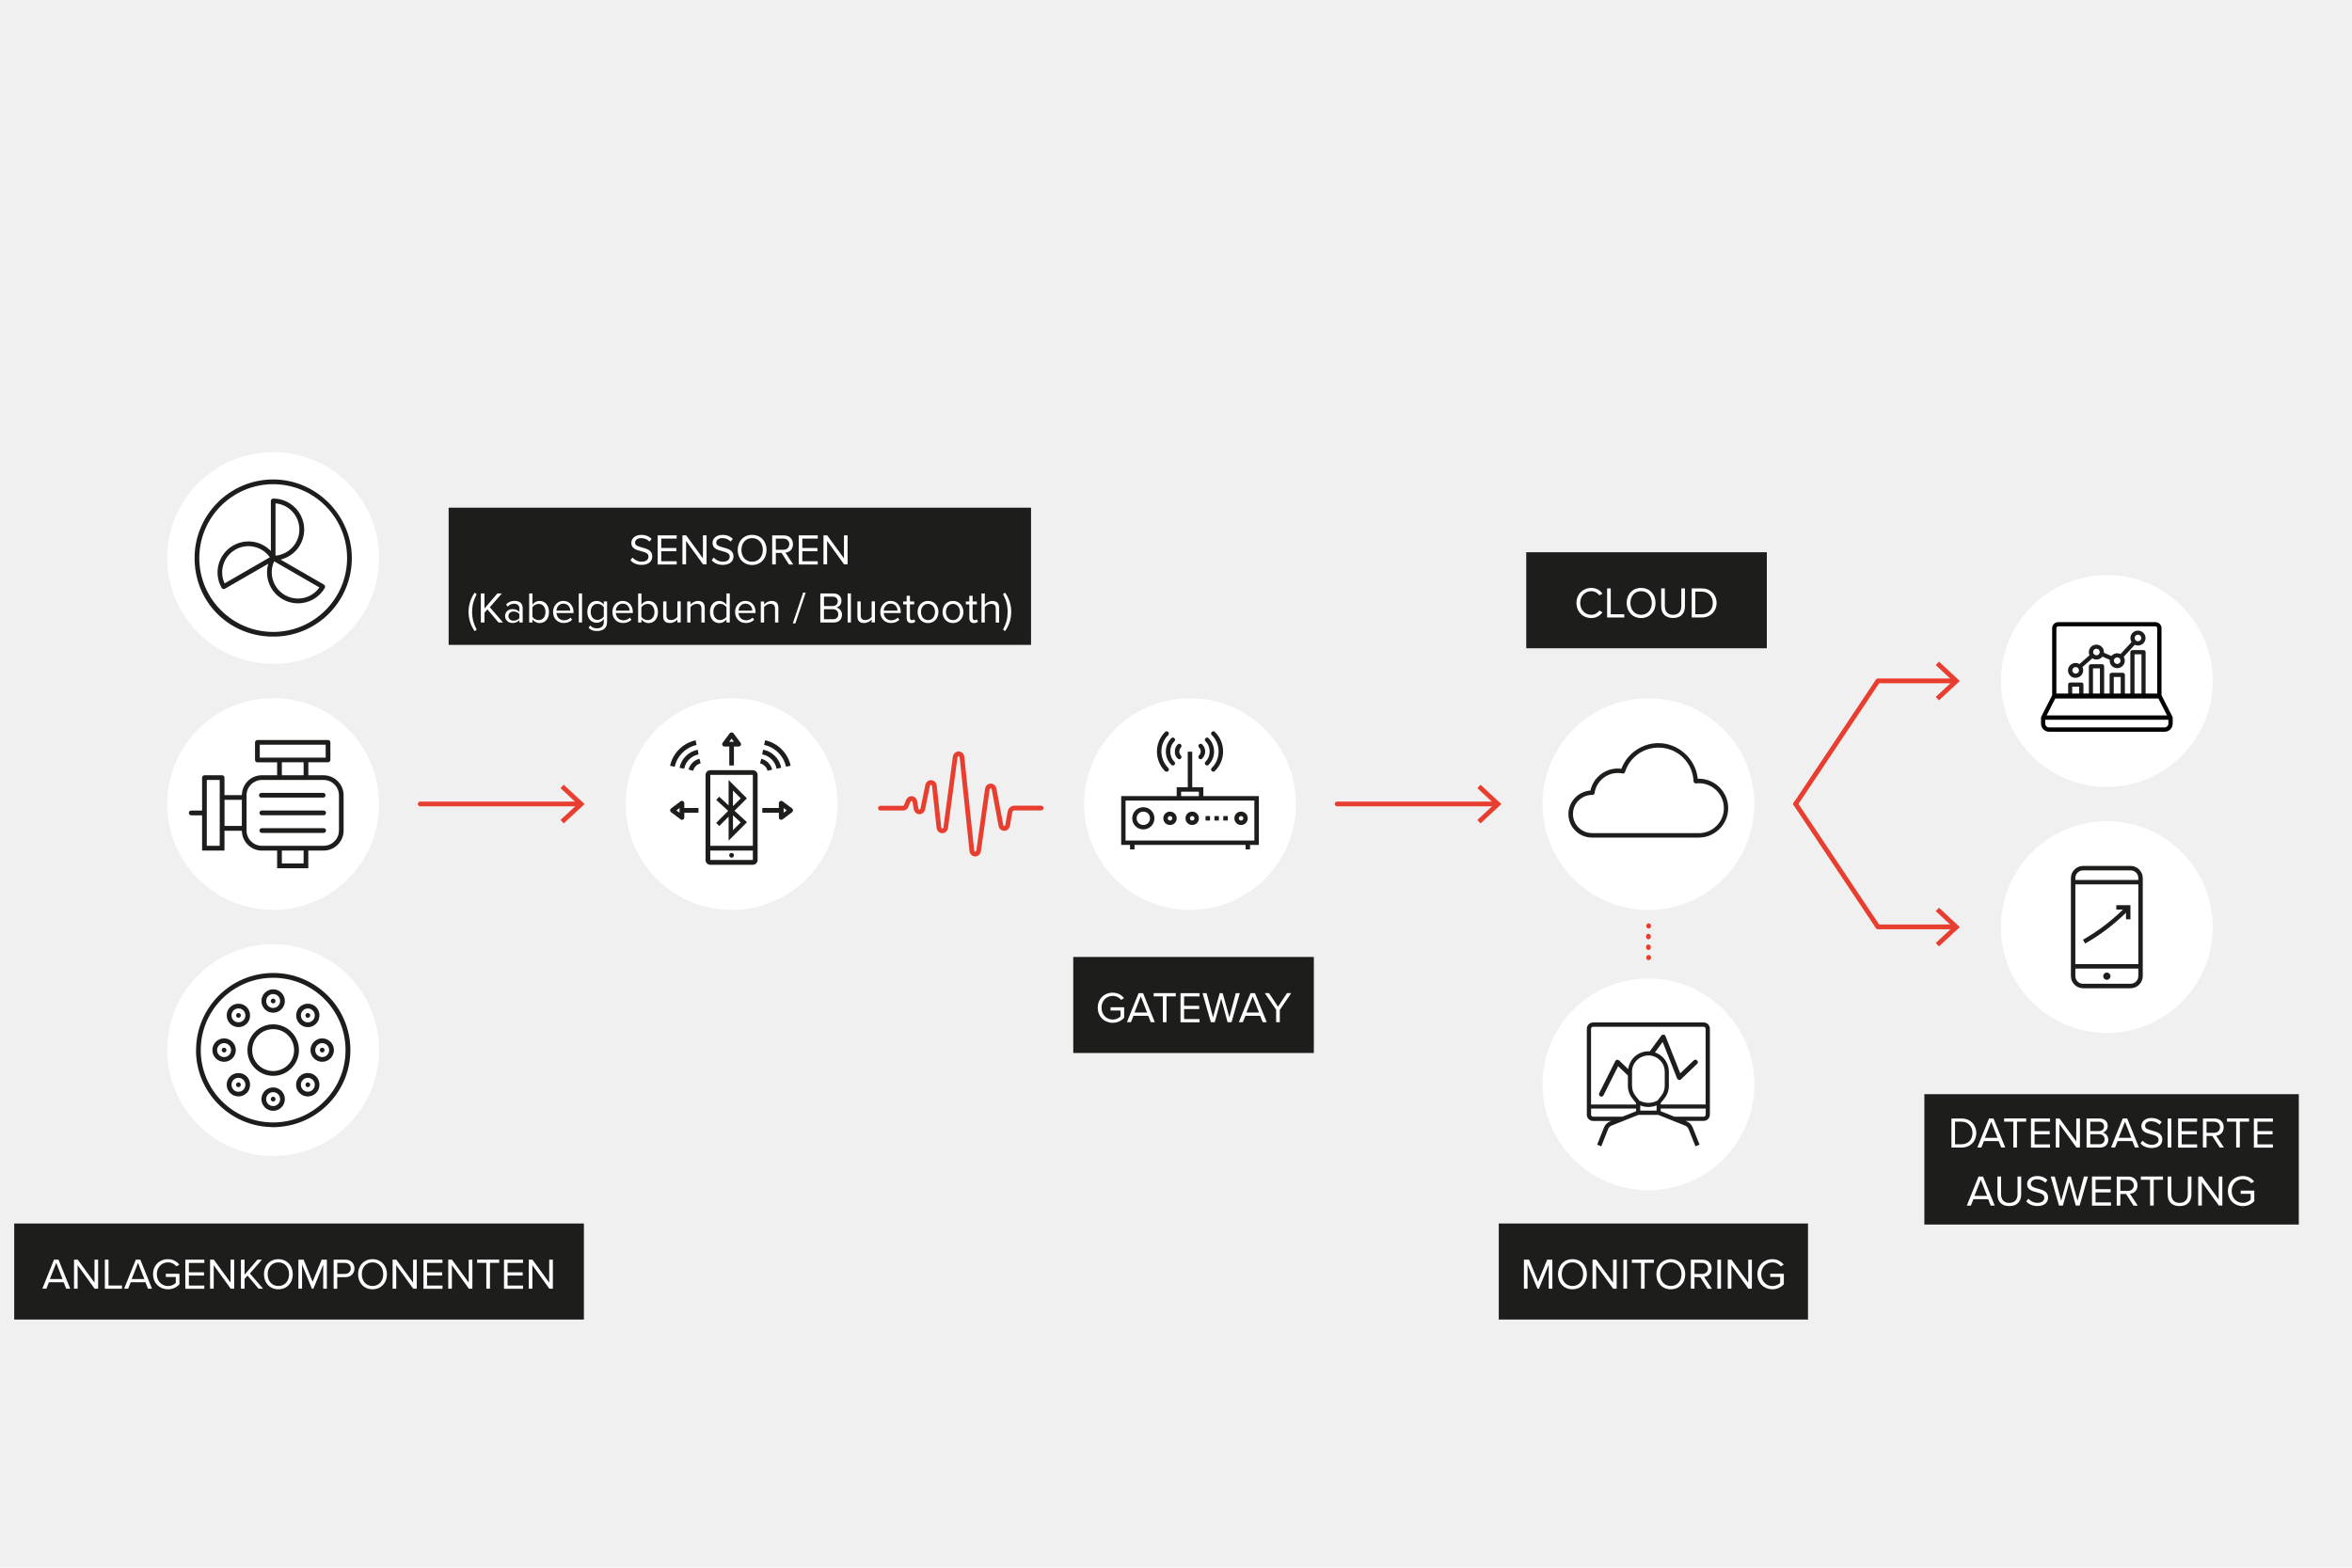 <svg xmlns="http://www.w3.org/2000/svg" xmlns:xlink="http://www.w3.org/1999/xlink" width="900" zoomAndPan="magnify" viewBox="0 0 675 450" height="600" preserveAspectRatio="xMidYMid meet" version="1.0"><defs><clipPath id="94dbd00066"><path d="M 4 45 L 670 45 L 670 403.5 L 4 403.5 Z M 4 45 " clip-rule="nonzero"/></clipPath></defs><rect x="-67.5" width="810" fill="#ffffff" y="-45" height="540" fill-opacity="1"/><rect x="-67.5" width="810" fill="#f0f0f0" y="-45" height="540" fill-opacity="1"/><g clip-path="url(#94dbd00066)"><path fill="#f0f0f0" d="M 4.078 45 L 669.266 45 L 669.266 408 L 4.078 408 Z M 4.078 45 " fill-opacity="1" fill-rule="nonzero"/></g><path fill="#ffffff" d="M 240.359 230.809 C 240.359 214.023 226.75 200.422 209.965 200.422 C 193.176 200.422 179.566 214.023 179.566 230.809 C 179.566 247.59 193.176 261.191 209.965 261.191 C 226.75 261.191 240.359 247.59 240.359 230.809 " fill-opacity="1" fill-rule="nonzero"/><path fill="#ffffff" d="M 371.918 230.809 C 371.918 214.023 358.312 200.422 341.523 200.422 C 324.734 200.422 311.129 214.023 311.129 230.809 C 311.129 247.59 324.734 261.191 341.523 261.191 C 358.312 261.191 371.918 247.59 371.918 230.809 " fill-opacity="1" fill-rule="nonzero"/><path fill="#e83e30" d="M 273.449 217.289 L 270.754 237.461 C 270.727 237.684 270.613 237.824 270.449 237.824 C 270.363 237.824 270.168 237.781 270.129 237.449 L 268.836 225.527 C 268.738 224.625 268.086 223.984 267.25 223.945 C 266.43 223.902 265.734 224.484 265.555 225.348 L 264.18 232.059 C 264.137 232.281 264.027 232.391 263.859 232.375 C 263.75 232.375 263.609 232.281 263.566 232.031 L 263.219 230.016 C 263.094 229.238 262.512 228.641 261.773 228.555 C 261.051 228.473 260.387 228.875 260.066 229.598 L 259.426 231.125 C 259.383 231.223 259.301 231.293 259.23 231.293 L 252.672 231.293 C 252.297 231.293 251.992 231.598 251.992 231.973 C 251.992 232.348 252.297 232.656 252.672 232.656 L 259.23 232.656 C 259.855 232.656 260.426 232.266 260.676 231.656 L 261.316 230.125 C 261.414 229.918 261.539 229.891 261.609 229.902 C 261.746 229.918 261.859 230.043 261.887 230.238 L 262.234 232.25 C 262.371 233.098 263.039 233.711 263.848 233.723 C 264.652 233.723 265.332 233.141 265.5 232.32 L 266.875 225.609 C 266.93 225.332 267.086 225.293 267.168 225.293 C 267.266 225.293 267.461 225.348 267.488 225.668 L 268.781 237.586 C 268.879 238.516 269.559 239.172 270.418 239.172 C 271.281 239.172 271.961 238.547 272.086 237.629 L 274.785 217.457 C 274.84 217.109 275.02 217.082 275.117 217.094 C 275.227 217.094 275.367 217.191 275.41 217.469 L 278.23 244.242 C 278.328 245.16 278.996 245.824 279.855 245.84 C 280.719 245.84 281.398 245.227 281.523 244.312 L 284.012 226.68 C 284.055 226.348 284.262 226.32 284.316 226.32 C 284.414 226.32 284.566 226.359 284.625 226.652 L 286.57 237.059 C 286.723 237.906 287.402 238.488 288.211 238.488 C 289.016 238.488 289.695 237.891 289.848 237.031 L 290.516 233.223 C 290.57 232.875 290.82 232.625 291.086 232.625 L 298.801 232.625 C 299.176 232.625 299.48 232.32 299.48 231.945 C 299.48 231.57 299.176 231.266 298.801 231.266 L 291.086 231.266 C 290.156 231.266 289.348 231.988 289.184 232.973 L 288.516 236.781 C 288.473 236.988 288.363 237.113 288.223 237.113 C 288.152 237.113 287.973 237.086 287.918 236.781 L 285.973 226.375 C 285.805 225.512 285.125 224.93 284.305 224.93 C 283.484 224.945 282.816 225.57 282.691 226.457 L 280.203 244.09 C 280.164 244.422 279.953 244.449 279.898 244.449 C 279.691 244.449 279.605 244.254 279.578 244.062 L 276.758 217.289 C 276.66 216.371 275.992 215.703 275.117 215.703 C 274.254 215.703 273.574 216.344 273.449 217.246 " fill-opacity="1" fill-rule="nonzero"/><path stroke-linecap="round" transform="matrix(1.39, 0, 0, 1.389, -8.432, 45)" fill="none" stroke-linejoin="round" d="M 282.15 133.741 L 315.04 133.741 " stroke="#e83e30" stroke-width="0.98" stroke-opacity="1" stroke-miterlimit="4"/><path fill="#e83e30" d="M 424.898 236.363 L 423.98 235.363 L 428.887 230.809 L 423.98 226.234 L 424.898 225.25 L 430.887 230.809 Z M 424.898 236.363 " fill-opacity="1" fill-rule="nonzero"/><path stroke-linecap="round" transform="matrix(1.39, 0, 0, 1.389, -8.432, 45)" fill="none" stroke-linejoin="round" d="M 92.831 133.741 L 125.721 133.741 " stroke="#e83e30" stroke-width="0.98" stroke-opacity="1" stroke-miterlimit="4"/><path fill="#e83e30" d="M 161.777 236.363 L 160.859 235.363 L 165.766 230.809 L 160.859 226.234 L 161.777 225.25 L 167.77 230.809 Z M 161.777 236.363 " fill-opacity="1" fill-rule="nonzero"/><path stroke-linecap="round" transform="matrix(1.39, 0, 0, 1.389, -8.432, 45)" fill="none" stroke-linejoin="round" d="M 409.7 159.15 L 393.791 159.15 L 376.809 133.741 " stroke="#e83e30" stroke-width="0.98" stroke-opacity="1" stroke-miterlimit="4"/><path fill="#e83e30" d="M 556.469 260.551 L 555.539 261.551 L 560.445 266.109 L 555.539 270.68 L 556.469 271.668 L 562.445 266.109 Z M 556.469 260.551 " fill-opacity="1" fill-rule="nonzero"/><path stroke-linecap="round" transform="matrix(1.39, 0, 0, 1.389, -8.432, 45)" fill="none" stroke-linejoin="round" d="M 409.7 108.31 L 393.791 108.31 L 376.809 133.741 " stroke="#e83e30" stroke-width="0.98" stroke-opacity="1" stroke-miterlimit="4"/><path fill="#e83e30" d="M 556.469 189.918 L 555.539 190.918 L 560.445 195.477 L 555.539 200.047 L 556.469 201.035 L 562.445 195.477 Z M 556.469 189.918 " fill-opacity="1" fill-rule="nonzero"/><path fill="#ffffff" d="M 635.035 266.109 C 635.035 249.328 621.43 235.727 604.641 235.727 C 587.852 235.727 574.246 249.328 574.246 266.109 C 574.246 282.891 587.852 296.492 604.641 296.492 C 621.43 296.492 635.035 282.891 635.035 266.109 " fill-opacity="1" fill-rule="nonzero"/><path fill="#ffffff" d="M 635.035 195.477 C 635.035 178.695 621.43 165.094 604.641 165.094 C 587.852 165.094 574.246 178.695 574.246 195.477 C 574.246 212.258 587.852 225.859 604.641 225.859 C 621.43 225.859 635.035 212.258 635.035 195.477 " fill-opacity="1" fill-rule="nonzero"/><path fill="#ffffff" d="M 78.391 271.027 C 61.602 271.027 47.996 284.629 47.996 301.41 C 47.996 318.195 61.602 331.797 78.391 331.797 C 95.18 331.797 108.785 318.195 108.785 301.41 C 108.785 284.629 95.18 271.027 78.391 271.027 " fill-opacity="1" fill-rule="nonzero"/><path fill="#ffffff" d="M 78.391 129.789 C 61.602 129.789 47.996 143.391 47.996 160.176 C 47.996 176.957 61.602 190.559 78.391 190.559 C 95.18 190.559 108.785 176.957 108.785 160.176 C 108.785 143.391 95.18 129.789 78.391 129.789 " fill-opacity="1" fill-rule="nonzero"/><path fill="#ffffff" d="M 78.391 200.41 C 61.602 200.41 47.996 214.012 47.996 230.793 C 47.996 247.574 61.602 261.176 78.391 261.176 C 95.18 261.176 108.785 247.574 108.785 230.793 C 108.785 214.012 95.18 200.41 78.391 200.41 " fill-opacity="1" fill-rule="nonzero"/><path fill="#1d1d1b" d="M 59.211 241.867 C 59.211 241.867 59.223 241.895 59.238 241.906 L 59.195 241.84 C 59.195 241.84 59.195 241.867 59.211 241.879 " fill-opacity="1" fill-rule="nonzero"/><path fill="#ffffff" d="M 503.477 230.809 C 503.477 214.023 489.871 200.422 473.082 200.422 C 456.293 200.422 442.688 214.023 442.688 230.809 C 442.688 247.59 456.293 261.191 473.082 261.191 C 489.871 261.191 503.477 247.59 503.477 230.809 " fill-opacity="1" fill-rule="nonzero"/><path fill="#ffffff" d="M 503.477 311.262 C 503.477 294.48 489.871 280.879 473.082 280.879 C 456.293 280.879 442.688 294.48 442.688 311.262 C 442.688 328.047 456.293 341.645 473.082 341.645 C 489.871 341.645 503.477 328.047 503.477 311.262 " fill-opacity="1" fill-rule="nonzero"/><path fill="#e83e30" d="M 472.402 272.016 L 472.402 271.793 C 472.402 271.605 472.469 271.441 472.602 271.309 C 472.734 271.176 472.895 271.109 473.082 271.109 C 473.27 271.109 473.43 271.176 473.562 271.309 C 473.695 271.441 473.762 271.605 473.762 271.793 L 473.762 272.016 C 473.762 272.203 473.695 272.363 473.562 272.496 C 473.43 272.629 473.27 272.695 473.082 272.695 C 472.895 272.695 472.734 272.629 472.602 272.496 C 472.469 272.363 472.402 272.203 472.402 272.016 Z M 472.402 268.945 L 472.402 268.723 C 472.402 268.535 472.469 268.371 472.602 268.238 C 472.734 268.105 472.895 268.039 473.082 268.039 C 473.27 268.039 473.43 268.105 473.562 268.238 C 473.695 268.371 473.762 268.535 473.762 268.723 L 473.762 268.945 C 473.762 269.133 473.695 269.293 473.562 269.426 C 473.43 269.559 473.27 269.625 473.082 269.625 C 472.895 269.625 472.734 269.559 472.602 269.426 C 472.469 269.293 472.402 269.133 472.402 268.945 Z M 472.402 268.945 " fill-opacity="1" fill-rule="nonzero"/><path stroke-linecap="round" transform="matrix(1.39, 0, 0, 1.389, -8.432, 45)" fill="none" stroke-linejoin="round" d="M 346.46 158.99 L 346.46 158.911 M 346.46 165.53 L 346.46 165.451 " stroke="#e83e30" stroke-width="0.98" stroke-opacity="1" stroke-miterlimit="4"/><path fill="#1d1d1b" d="M 67.02 312.789 C 66.645 312.414 66.438 311.914 66.438 311.387 C 66.438 310.859 66.645 310.344 67.02 309.969 C 67.801 309.191 69.062 309.191 69.844 309.969 C 70.23 310.359 70.426 310.871 70.426 311.387 C 70.426 311.902 70.23 312.414 69.844 312.805 C 69.062 313.582 67.801 313.582 67.02 312.805 M 70.816 313.75 C 72.078 312.484 72.094 310.262 70.816 308.984 C 69.535 307.707 67.367 307.676 66.047 308.984 C 65.395 309.637 65.062 310.496 65.062 311.359 C 65.062 312.219 65.395 313.082 66.047 313.734 C 66.688 314.375 67.535 314.723 68.438 314.723 C 69.344 314.723 70.176 314.375 70.816 313.734 Z M 70.816 313.75 " fill-opacity="1" fill-rule="nonzero"/><path fill="#1d1d1b" d="M 68.926 310.887 C 68.66 310.621 68.23 310.621 67.953 310.887 C 67.828 311.012 67.742 311.191 67.742 311.375 C 67.742 311.555 67.812 311.719 67.938 311.859 C 68.203 312.125 68.648 312.125 68.91 311.859 C 69.176 311.594 69.176 311.164 68.91 310.887 " fill-opacity="1" fill-rule="nonzero"/><path fill="#1d1d1b" d="M 80.391 315.5 C 80.391 316.598 79.5 317.5 78.391 317.5 C 77.277 317.5 76.387 316.609 76.387 315.5 C 76.387 314.387 77.277 313.5 78.391 313.5 C 79.5 313.5 80.391 314.402 80.391 315.5 M 78.391 312.137 C 76.527 312.137 75.027 313.652 75.027 315.5 C 75.027 317.348 76.543 318.863 78.391 318.863 C 80.238 318.863 81.754 317.348 81.754 315.5 C 81.754 313.652 80.238 312.137 78.391 312.137 " fill-opacity="1" fill-rule="nonzero"/><path fill="#1d1d1b" d="M 77.707 315.5 C 77.707 315.875 78.016 316.18 78.391 316.18 C 78.766 316.18 79.07 315.875 79.07 315.5 C 79.07 315.125 78.766 314.82 78.391 314.82 C 78.016 314.82 77.707 315.125 77.707 315.5 " fill-opacity="1" fill-rule="nonzero"/><path fill="#1d1d1b" d="M 89.758 309.957 C 90.133 310.332 90.344 310.832 90.344 311.375 C 90.344 311.902 90.133 312.402 89.758 312.789 C 88.98 313.566 87.715 313.566 86.938 312.789 C 86.562 312.414 86.352 311.914 86.352 311.387 C 86.352 310.844 86.562 310.344 86.938 309.969 C 87.715 309.191 88.98 309.191 89.758 309.969 M 84.977 311.375 C 84.977 312.277 85.324 313.125 85.965 313.75 C 86.605 314.387 87.453 314.734 88.34 314.734 C 89.23 314.734 90.078 314.387 90.719 313.75 C 91.996 312.484 91.996 310.262 90.719 308.984 C 90.078 308.344 89.23 307.996 88.34 307.996 C 87.453 307.996 86.605 308.344 85.965 308.984 C 85.324 309.621 84.977 310.469 84.977 311.359 " fill-opacity="1" fill-rule="nonzero"/><path fill="#1d1d1b" d="M 87.66 311.375 C 87.66 311.555 87.73 311.734 87.855 311.859 C 88.117 312.125 88.562 312.125 88.828 311.859 C 88.953 311.734 89.023 311.555 89.023 311.375 C 89.023 311.191 88.953 311.012 88.828 310.887 C 88.562 310.621 88.133 310.621 87.855 310.887 C 87.73 311.012 87.66 311.191 87.66 311.375 " fill-opacity="1" fill-rule="nonzero"/><path fill="#1d1d1b" d="M 94.469 301.426 C 94.469 302.523 93.582 303.426 92.469 303.426 C 91.355 303.426 90.469 302.539 90.469 301.426 C 90.469 300.312 91.371 299.426 92.469 299.426 C 93.566 299.426 94.469 300.312 94.469 301.426 M 89.105 301.426 C 89.105 303.289 90.621 304.789 92.469 304.789 C 94.316 304.789 95.832 303.273 95.832 301.426 C 95.832 299.578 94.316 298.062 92.469 298.062 C 90.621 298.062 89.105 299.578 89.105 301.426 " fill-opacity="1" fill-rule="nonzero"/><path fill="#1d1d1b" d="M 91.789 301.426 C 91.789 301.801 92.094 302.105 92.469 302.105 C 92.844 302.105 93.148 301.801 93.148 301.426 C 93.148 301.051 92.844 300.746 92.469 300.746 C 92.094 300.746 91.789 301.051 91.789 301.426 " fill-opacity="1" fill-rule="nonzero"/><path fill="#1d1d1b" d="M 89.758 290.062 C 90.133 290.438 90.344 290.938 90.344 291.465 C 90.344 292.008 90.133 292.508 89.758 292.883 C 88.98 293.66 87.715 293.66 86.938 292.883 C 86.562 292.508 86.352 292.008 86.352 291.465 C 86.352 290.922 86.562 290.422 86.938 290.062 C 87.715 289.281 88.98 289.281 89.758 290.062 M 85.965 293.855 C 86.605 294.492 87.438 294.84 88.34 294.84 C 89.246 294.84 90.094 294.492 90.719 293.855 C 91.996 292.574 91.996 290.367 90.719 289.09 C 89.41 287.781 87.27 287.781 85.965 289.09 C 84.688 290.352 84.688 292.574 85.965 293.855 " fill-opacity="1" fill-rule="nonzero"/><path fill="#1d1d1b" d="M 87.66 291.465 C 87.66 291.645 87.73 291.824 87.855 291.949 C 88.117 292.215 88.562 292.215 88.828 291.949 C 88.953 291.824 89.023 291.645 89.023 291.465 C 89.023 291.285 88.953 291.117 88.828 290.977 C 88.562 290.715 88.133 290.715 87.855 290.977 C 87.73 291.102 87.66 291.285 87.66 291.465 " fill-opacity="1" fill-rule="nonzero"/><path fill="#1d1d1b" d="M 80.391 287.34 C 80.391 288.438 79.488 289.34 78.391 289.34 C 77.293 289.34 76.387 288.449 76.387 287.34 C 76.387 286.227 77.277 285.336 78.391 285.336 C 79.5 285.336 80.391 286.227 80.391 287.34 M 75.027 287.34 C 75.027 289.199 76.543 290.699 78.391 290.699 C 80.238 290.699 81.754 289.188 81.754 287.34 C 81.754 285.492 80.238 283.977 78.391 283.977 C 76.543 283.977 75.027 285.492 75.027 287.34 " fill-opacity="1" fill-rule="nonzero"/><path fill="#1d1d1b" d="M 77.707 287.34 C 77.707 287.715 78.016 288.02 78.391 288.02 C 78.766 288.02 79.07 287.715 79.07 287.34 C 79.07 286.965 78.766 286.656 78.391 286.656 C 78.016 286.656 77.707 286.965 77.707 287.34 " fill-opacity="1" fill-rule="nonzero"/><path fill="#1d1d1b" d="M 67.02 292.883 C 66.645 292.508 66.438 292.008 66.438 291.465 C 66.438 290.922 66.645 290.422 67.02 290.047 C 67.801 289.27 69.062 289.27 69.844 290.047 C 70.23 290.438 70.426 290.949 70.426 291.465 C 70.426 291.977 70.23 292.492 69.844 292.867 C 69.062 293.645 67.801 293.645 67.02 292.867 M 70.816 289.09 C 69.508 287.781 67.367 287.781 66.047 289.09 C 64.742 290.395 64.742 292.535 66.047 293.855 C 67.367 295.16 69.496 295.16 70.816 293.855 C 72.094 292.574 72.078 290.367 70.816 289.09 " fill-opacity="1" fill-rule="nonzero"/><path fill="#1d1d1b" d="M 68.926 290.977 C 68.66 290.715 68.215 290.715 67.953 290.977 C 67.828 291.102 67.758 291.285 67.758 291.465 C 67.758 291.645 67.828 291.824 67.953 291.949 C 68.215 292.215 68.66 292.215 68.926 291.949 C 69.188 291.688 69.188 291.242 68.926 290.977 " fill-opacity="1" fill-rule="nonzero"/><path fill="#1d1d1b" d="M 62.309 301.426 C 62.309 300.328 63.215 299.426 64.312 299.426 C 65.41 299.426 66.312 300.312 66.312 301.426 C 66.312 302.539 65.422 303.426 64.312 303.426 C 63.199 303.426 62.309 302.539 62.309 301.426 M 67.676 301.426 C 67.676 299.562 66.16 298.062 64.312 298.062 C 62.461 298.062 60.949 299.578 60.949 301.426 C 60.949 303.273 62.461 304.789 64.312 304.789 C 66.16 304.789 67.676 303.273 67.676 301.426 " fill-opacity="1" fill-rule="nonzero"/><path fill="#1d1d1b" d="M 64.992 301.426 C 64.992 301.051 64.688 300.746 64.312 300.746 C 63.938 300.746 63.629 301.051 63.629 301.426 C 63.629 301.801 63.938 302.105 64.312 302.105 C 64.688 302.105 64.992 301.801 64.992 301.426 " fill-opacity="1" fill-rule="nonzero"/><path fill="#1d1d1b" d="M 84.406 301.426 C 84.406 304.746 81.711 307.441 78.391 307.441 C 75.066 307.441 72.371 304.746 72.371 301.426 C 72.371 298.105 75.066 295.41 78.391 295.41 C 81.711 295.41 84.406 298.105 84.406 301.426 M 71.012 301.426 C 71.012 305.496 74.316 308.816 78.402 308.816 C 82.488 308.816 85.797 305.512 85.797 301.426 C 85.797 297.34 82.477 294.035 78.402 294.035 C 74.332 294.035 71.012 297.34 71.012 301.426 " fill-opacity="1" fill-rule="nonzero"/><path fill="#1d1d1b" d="M 99.168 301.426 C 99.168 312.875 89.855 322.195 78.391 322.195 C 66.926 322.195 57.613 312.887 57.613 301.426 C 57.613 289.965 66.926 280.668 78.391 280.668 C 89.855 280.668 99.168 289.977 99.168 301.426 M 56.25 301.426 C 56.25 313.375 65.77 323.113 77.625 323.516 C 77.875 323.516 78.113 323.559 78.363 323.559 L 78.445 323.559 C 79.613 323.559 80.738 323.434 81.863 323.266 C 92.441 321.598 100.559 312.457 100.559 301.426 C 100.559 289.227 90.621 279.293 78.418 279.293 C 66.215 279.293 56.277 289.227 56.277 301.426 " fill-opacity="1" fill-rule="nonzero"/><path fill="#1d1d1b" d="M 349.734 215.719 C 349.734 217.496 349.043 219.164 347.762 220.43 C 347.512 220.68 347.512 221.066 347.762 221.316 C 347.887 221.441 348.082 221.512 348.207 221.512 C 348.402 221.512 348.527 221.441 348.652 221.316 C 350.18 219.789 351.016 217.816 351.016 215.703 C 351.016 213.594 350.18 211.566 348.652 210.094 C 348.402 209.844 348.012 209.844 347.762 210.094 C 347.512 210.344 347.512 210.73 347.762 210.98 C 349.043 212.258 349.734 213.914 349.734 215.691 " fill-opacity="1" fill-rule="nonzero"/><path fill="#1d1d1b" d="M 345.969 218.648 C 345.719 218.902 345.719 219.289 345.969 219.539 C 346.094 219.664 346.289 219.734 346.414 219.734 C 346.609 219.734 346.734 219.664 346.859 219.539 C 348.957 217.441 348.957 213.996 346.859 211.898 C 346.609 211.648 346.219 211.648 345.969 211.898 C 345.719 212.148 345.719 212.539 345.969 212.789 C 347.566 214.387 347.566 217.051 345.969 218.648 " fill-opacity="1" fill-rule="nonzero"/><path fill="#1d1d1b" d="M 344.121 217.746 C 344.246 217.871 344.441 217.941 344.566 217.941 C 344.762 217.941 344.887 217.871 345.012 217.746 C 346.164 216.609 346.164 214.816 345.012 213.676 C 344.762 213.426 344.371 213.426 344.121 213.676 C 343.871 213.926 343.871 214.316 344.121 214.566 C 344.762 215.203 344.762 216.219 344.121 216.801 C 343.871 217.121 343.871 217.496 344.121 217.762 " fill-opacity="1" fill-rule="nonzero"/><path fill="#1d1d1b" d="M 334.824 221.512 C 335.02 221.512 335.145 221.441 335.27 221.316 C 335.52 221.066 335.52 220.68 335.27 220.43 C 332.656 217.816 332.656 213.551 335.27 210.996 C 335.52 210.746 335.52 210.355 335.27 210.105 C 335.02 209.855 334.629 209.855 334.379 210.105 C 331.25 213.23 331.25 218.262 334.379 221.387 C 334.504 221.457 334.699 221.512 334.824 221.512 " fill-opacity="1" fill-rule="nonzero"/><path fill="#1d1d1b" d="M 336.156 219.539 C 336.281 219.664 336.477 219.734 336.602 219.734 C 336.797 219.734 336.922 219.664 337.047 219.539 C 337.297 219.289 337.297 218.902 337.047 218.648 C 335.449 217.051 335.449 214.387 337.047 212.789 C 337.297 212.539 337.297 212.148 337.047 211.898 C 336.797 211.648 336.406 211.648 336.156 211.898 C 334.059 213.996 334.059 217.441 336.156 219.539 " fill-opacity="1" fill-rule="nonzero"/><path fill="#1d1d1b" d="M 338.008 217.746 C 338.133 217.871 338.324 217.941 338.449 217.941 C 338.645 217.941 338.77 217.871 338.895 217.746 C 339.145 217.496 339.145 217.109 338.895 216.859 C 338.574 216.539 338.449 216.164 338.449 215.719 C 338.449 215.273 338.645 214.887 338.895 214.566 C 339.145 214.316 339.145 213.926 338.895 213.676 C 338.645 213.426 338.258 213.426 338.008 213.676 C 337.438 214.191 337.172 214.953 337.172 215.719 C 337.102 216.484 337.422 217.176 338.008 217.762 " fill-opacity="1" fill-rule="nonzero"/><path fill="#1d1d1b" d="M 361.273 228.516 L 345.344 228.516 L 345.344 225.973 L 342.16 225.973 L 342.16 215.773 L 340.883 215.773 L 340.883 225.973 L 337.699 225.973 L 337.699 228.516 L 321.773 228.516 L 321.773 242.531 L 324.316 242.531 L 324.316 243.812 L 325.594 243.812 L 325.594 242.531 L 357.465 242.531 L 357.465 243.812 L 358.742 243.812 L 358.742 242.531 L 361.285 242.531 L 361.285 228.516 Z M 338.965 227.25 L 344.066 227.25 L 344.066 228.527 L 338.965 228.527 Z M 359.992 241.27 L 323.023 241.27 L 323.023 229.805 L 359.992 229.805 Z M 359.992 241.27 " fill-opacity="1" fill-rule="nonzero"/><path fill="#1d1d1b" d="M 328.125 231.711 C 326.344 231.711 324.941 233.113 324.941 234.891 C 324.941 236.668 326.344 238.074 328.125 238.074 C 329.902 238.074 331.309 236.668 331.309 234.891 C 331.309 233.113 329.902 231.711 328.125 231.711 M 328.125 236.809 C 327.039 236.809 326.207 235.977 326.207 234.891 C 326.207 233.809 327.039 232.973 328.125 232.973 C 329.207 232.973 330.043 233.809 330.043 234.891 C 330.043 235.977 329.207 236.809 328.125 236.809 " fill-opacity="1" fill-rule="nonzero"/><path fill="#1d1d1b" d="M 335.781 232.973 C 334.699 232.973 333.863 233.809 333.863 234.891 C 333.863 235.977 334.699 236.809 335.781 236.809 C 336.867 236.809 337.699 235.977 337.699 234.891 C 337.699 233.879 336.867 232.973 335.781 232.973 M 335.781 235.531 C 335.395 235.531 335.145 235.281 335.145 234.891 C 335.145 234.504 335.395 234.254 335.781 234.254 C 336.172 234.254 336.422 234.504 336.422 234.891 C 336.422 235.281 336.172 235.531 335.781 235.531 " fill-opacity="1" fill-rule="nonzero"/><path fill="#1d1d1b" d="M 342.148 232.973 C 341.062 232.973 340.23 233.809 340.23 234.891 C 340.23 235.977 341.062 236.809 342.148 236.809 C 343.23 236.809 344.066 235.977 344.066 234.891 C 344.066 233.879 343.23 232.973 342.148 232.973 M 342.148 235.531 C 341.758 235.531 341.508 235.281 341.508 234.891 C 341.508 234.504 341.758 234.254 342.148 234.254 C 342.535 234.254 342.789 234.504 342.789 234.891 C 342.789 235.281 342.535 235.531 342.148 235.531 " fill-opacity="1" fill-rule="nonzero"/><path fill="#1d1d1b" d="M 356.172 236.809 C 357.254 236.809 358.09 235.977 358.09 234.891 C 358.09 233.809 357.254 232.973 356.172 232.973 C 355.086 232.973 354.254 233.809 354.254 234.891 C 354.254 235.977 355.086 236.809 356.172 236.809 M 356.172 234.254 C 356.547 234.254 356.809 234.504 356.809 234.891 C 356.809 235.281 356.559 235.531 356.172 235.531 C 355.781 235.531 355.531 235.281 355.531 234.891 C 355.531 234.57 355.781 234.254 356.172 234.254 " fill-opacity="1" fill-rule="nonzero"/><path fill="#1d1d1b" d="M 345.984 234.254 L 347.262 234.254 L 347.262 235.531 L 345.984 235.531 Z M 345.984 234.254 " fill-opacity="1" fill-rule="nonzero"/><path fill="#1d1d1b" d="M 348.527 234.254 L 349.805 234.254 L 349.805 235.531 L 348.527 235.531 Z M 348.527 234.254 " fill-opacity="1" fill-rule="nonzero"/><path fill="#1d1d1b" d="M 351.07 234.254 L 352.348 234.254 L 352.348 235.531 L 351.07 235.531 Z M 351.07 234.254 " fill-opacity="1" fill-rule="nonzero"/><path fill="#1d1d1b" d="M 217.426 246.867 L 217.426 222.441 C 217.426 221.691 216.816 221.082 216.062 221.082 L 203.848 221.082 C 203.098 221.082 202.484 221.691 202.484 222.441 L 202.484 246.867 C 202.484 247.617 203.098 248.23 203.848 248.23 L 216.062 248.23 C 216.816 248.23 217.426 247.617 217.426 246.867 M 203.848 222.43 L 216.062 222.43 L 216.062 242.781 L 203.848 242.781 Z M 203.848 244.145 L 216.062 244.145 L 216.062 246.852 L 203.848 246.852 Z M 203.848 244.145 " fill-opacity="1" fill-rule="nonzero"/><path fill="#1d1d1b" d="M 218.984 215.203 L 218.746 216.539 C 219.746 216.719 220.68 217.207 221.43 217.957 C 222.18 218.691 222.68 219.621 222.875 220.637 L 224.207 220.387 C 223.957 219.094 223.332 217.93 222.387 216.984 C 221.43 216.039 220.246 215.414 218.984 215.191 " fill-opacity="1" fill-rule="nonzero"/><path fill="#1d1d1b" d="M 226.906 219.805 C 226.531 218.023 225.625 216.387 224.305 215.066 C 222.984 213.762 221.359 212.871 219.582 212.496 L 219.301 213.828 C 220.816 214.148 222.223 214.914 223.348 216.039 C 224.488 217.164 225.25 218.566 225.57 220.082 Z M 226.906 219.805 " fill-opacity="1" fill-rule="nonzero"/><path fill="#1d1d1b" d="M 220.305 221.25 L 221.609 220.914 C 221.414 220.164 221.027 219.484 220.469 218.93 C 219.914 218.371 219.219 217.984 218.469 217.805 L 218.137 219.121 C 218.648 219.246 219.121 219.527 219.512 219.902 C 219.887 220.277 220.164 220.75 220.289 221.262 " fill-opacity="1" fill-rule="nonzero"/><path fill="#1d1d1b" d="M 196.844 216.996 C 195.898 217.93 195.273 219.109 195.023 220.402 L 196.355 220.652 C 196.551 219.637 197.051 218.707 197.801 217.969 C 198.566 217.219 199.496 216.734 200.484 216.551 L 200.25 215.219 C 198.984 215.441 197.801 216.066 196.844 217.012 " fill-opacity="1" fill-rule="nonzero"/><path fill="#1d1d1b" d="M 193.648 220.094 C 193.965 218.582 194.73 217.176 195.871 216.051 C 197.012 214.926 198.398 214.164 199.914 213.844 L 199.637 212.508 C 197.871 212.883 196.23 213.773 194.91 215.078 C 193.59 216.398 192.688 218.023 192.312 219.816 Z M 193.648 220.094 " fill-opacity="1" fill-rule="nonzero"/><path fill="#1d1d1b" d="M 198.93 221.25 C 199.066 220.734 199.332 220.262 199.707 219.887 C 200.082 219.512 200.555 219.234 201.082 219.109 L 200.75 217.789 C 200 217.969 199.305 218.371 198.746 218.914 C 198.191 219.469 197.801 220.152 197.609 220.902 L 198.93 221.234 Z M 198.93 221.25 " fill-opacity="1" fill-rule="nonzero"/><path fill="#1d1d1b" d="M 223.902 235.254 C 224 235.293 224.098 235.32 224.207 235.32 C 224.348 235.32 224.5 235.281 224.613 235.184 L 227.32 233.141 C 227.488 233.016 227.586 232.809 227.586 232.598 C 227.586 232.391 227.488 232.184 227.32 232.059 L 224.613 230.027 C 224.402 229.875 224.125 229.848 223.902 229.961 C 223.668 230.07 223.527 230.309 223.527 230.57 L 223.527 231.934 L 218.773 231.934 L 218.773 233.293 L 223.527 233.293 L 223.527 234.656 C 223.527 234.906 223.668 235.141 223.902 235.266 M 224.891 231.934 L 225.793 232.613 L 224.891 233.293 Z M 224.891 231.934 " fill-opacity="1" fill-rule="nonzero"/><path fill="#1d1d1b" d="M 210.629 219.719 L 210.629 214.289 L 211.992 214.289 C 212.242 214.289 212.48 214.148 212.605 213.914 C 212.715 213.676 212.688 213.414 212.535 213.203 L 210.504 210.496 C 210.254 210.148 209.672 210.148 209.422 210.496 L 207.391 213.203 C 207.238 213.414 207.211 213.691 207.324 213.914 C 207.434 214.148 207.668 214.289 207.934 214.289 L 209.297 214.289 L 209.297 219.719 L 210.656 219.719 Z M 209.949 212.023 L 210.629 212.926 L 209.27 212.926 Z M 209.949 212.023 " fill-opacity="1" fill-rule="nonzero"/><path fill="#1d1d1b" d="M 209.949 246.188 C 210.324 246.188 210.629 245.883 210.629 245.504 C 210.629 245.129 210.324 244.824 209.949 244.824 C 209.574 244.824 209.27 245.129 209.27 245.504 C 209.27 245.883 209.574 246.188 209.949 246.188 " fill-opacity="1" fill-rule="nonzero"/><path fill="#1d1d1b" d="M 195.301 235.195 C 195.426 235.293 195.566 235.336 195.703 235.336 C 195.801 235.336 195.91 235.309 196.008 235.266 C 196.246 235.156 196.383 234.918 196.383 234.656 L 196.383 233.293 L 200.457 233.293 L 200.457 231.934 L 196.383 231.934 L 196.383 230.57 C 196.383 230.32 196.246 230.086 196.008 229.961 C 195.773 229.848 195.508 229.863 195.301 230.027 L 192.59 232.059 C 192.422 232.184 192.312 232.391 192.312 232.598 C 192.312 232.809 192.41 233.016 192.59 233.141 L 195.301 235.168 Z M 195.023 231.934 L 195.023 233.293 L 194.121 232.613 Z M 195.023 231.934 " fill-opacity="1" fill-rule="nonzero"/><path fill="#1d1d1b" d="M 214.367 229.168 L 209.102 223.902 L 209.102 231.184 L 206.391 228.695 L 205.543 229.613 L 208.977 232.75 L 205.531 236.211 L 206.418 237.102 L 209.102 234.418 L 209.102 241.297 L 214.383 236.016 L 210.797 232.723 L 214.367 229.152 Z M 210.352 226.93 L 212.59 229.168 L 210.352 231.402 L 210.352 226.918 Z M 212.574 236.074 L 210.352 238.297 L 210.352 234.031 Z M 212.574 236.074 " fill-opacity="1" fill-rule="nonzero"/><path fill="#1d1d1b" d="M 67.328 141.016 C 67.328 141.016 67.301 141.031 67.285 141.043 L 67.355 141 C 67.355 141 67.328 141 67.312 141.016 " fill-opacity="1" fill-rule="nonzero"/><path fill="#1d1d1b" d="M 91.508 168.844 C 90.051 170.773 87.797 171.816 85.504 171.816 C 84.227 171.816 82.922 171.484 81.754 170.801 C 78.473 168.914 77.109 164.855 78.57 161.367 L 78.668 161.117 L 91.664 168.621 L 91.508 168.828 Z M 79.07 144.488 L 79.336 144.516 C 83.086 144.988 85.922 148.199 85.922 151.992 C 85.922 155.785 83.086 158.992 79.336 159.465 L 79.07 159.492 Z M 64.449 167.453 L 64.352 167.219 C 62.879 163.73 64.242 159.676 67.52 157.785 C 70.801 155.883 75 156.73 77.293 159.758 L 77.445 159.965 L 64.449 167.469 Z M 92.953 167.801 L 80.531 160.633 L 81.043 160.48 C 84.781 159.328 87.297 155.91 87.297 151.992 C 87.297 147.102 83.309 143.113 78.418 143.113 C 78.043 143.113 77.738 143.418 77.738 143.793 L 77.738 158.145 L 77.348 157.785 C 74.469 155.133 70.258 154.66 66.867 156.617 C 62.629 159.062 61.172 164.508 63.617 168.746 C 63.797 169.066 64.215 169.176 64.547 168.996 L 76.984 161.828 L 76.859 162.34 C 76 166.16 77.695 170.039 81.086 171.996 C 85.324 174.441 90.773 172.984 93.219 168.746 C 93.398 168.426 93.289 168.012 92.969 167.816 " fill-opacity="1" fill-rule="nonzero"/><path fill="#1d1d1b" d="M 78.402 181.391 C 66.715 181.391 57.195 171.871 57.195 160.188 C 57.195 148.504 66.715 138.988 78.402 138.988 C 90.094 138.988 99.613 148.504 99.613 160.188 C 99.613 171.871 90.094 181.391 78.402 181.391 M 78.402 137.625 C 65.965 137.625 55.848 147.738 55.848 160.188 C 55.848 172.637 65.352 182.25 77.5 182.723 L 79.32 182.723 C 91.453 182.25 100.973 172.344 100.973 160.188 C 100.973 148.031 90.855 137.625 78.402 137.625 " fill-opacity="1" fill-rule="nonzero"/><path fill="#1d1d1b" d="M 97.262 238.406 C 97.262 240.824 95.305 242.781 92.887 242.781 L 75.152 242.781 C 72.734 242.781 70.773 240.824 70.758 238.406 L 70.758 228.277 C 70.758 225.859 72.734 223.902 75.152 223.887 L 92.898 223.887 C 95.316 223.887 97.277 225.875 97.277 228.277 L 97.277 238.406 Z M 87.133 247.855 L 80.891 247.855 L 80.891 244.145 L 87.133 244.145 Z M 87.133 222.527 L 80.891 222.527 L 80.891 218.816 L 87.133 218.816 Z M 74.555 213.762 L 93.469 213.762 L 93.469 217.469 L 74.555 217.469 Z M 69.41 237.086 L 64.438 237.086 L 64.438 229.586 L 69.41 229.586 Z M 63.059 242.781 L 59.348 242.781 L 59.348 223.887 L 63.059 223.887 Z M 92.887 222.527 L 88.492 222.527 L 88.492 218.816 L 94.137 218.816 C 94.457 218.816 94.816 218.523 94.816 218.164 L 94.816 213.094 C 94.816 212.719 94.512 212.414 94.137 212.414 L 73.871 212.414 C 73.496 212.414 73.191 212.719 73.191 213.094 L 73.191 218.148 C 73.191 218.523 73.496 218.832 73.871 218.832 L 79.531 218.832 L 79.531 222.539 L 75.137 222.539 C 72.191 222.539 69.746 224.777 69.453 227.707 L 69.398 228.238 L 64.422 228.238 L 64.422 223.223 C 64.422 222.848 64.117 222.539 63.742 222.539 L 58.684 222.539 C 58.309 222.539 58 222.848 58 223.223 L 58 232.668 L 54.875 232.668 C 54.5 232.668 54.191 232.973 54.191 233.348 C 54.191 233.723 54.5 234.031 54.875 234.031 L 58 234.031 L 58 244.156 L 64.422 244.156 L 64.422 238.461 L 69.398 238.461 L 69.453 238.988 C 69.746 241.922 72.191 244.145 75.137 244.156 L 79.531 244.156 L 79.531 249.23 L 88.48 249.23 L 88.48 244.156 L 92.871 244.156 C 96.039 244.156 98.613 241.59 98.613 238.422 L 98.613 228.293 C 98.613 225.125 96.039 222.555 92.871 222.539 " fill-opacity="1" fill-rule="nonzero"/><path fill="#1d1d1b" d="M 74.941 228.945 C 74.941 228.945 75.039 228.945 75.082 228.945 L 75.137 228.945 C 75.137 228.945 92.871 228.945 92.871 228.945 C 93.176 228.902 93.457 228.57 93.414 228.195 C 93.387 227.875 93.121 227.625 92.816 227.598 L 75.137 227.598 C 75.137 227.598 75.082 227.598 75.055 227.598 C 74.664 227.598 74.375 227.863 74.332 228.207 C 74.289 228.582 74.566 228.918 74.941 228.961 " fill-opacity="1" fill-rule="nonzero"/><path fill="#1d1d1b" d="M 92.887 232.656 L 75.137 232.656 C 74.762 232.656 74.457 232.961 74.457 233.336 C 74.457 233.711 74.762 234.016 75.137 234.016 L 92.887 234.016 C 93.262 234.016 93.566 233.711 93.566 233.336 C 93.566 232.961 93.262 232.656 92.887 232.656 " fill-opacity="1" fill-rule="nonzero"/><path fill="#1d1d1b" d="M 92.887 237.727 L 75.137 237.727 C 74.762 237.727 74.457 238.031 74.457 238.406 C 74.457 238.781 74.762 239.086 75.137 239.086 L 92.887 239.086 C 93.262 239.086 93.566 238.781 93.566 238.406 C 93.566 238.031 93.262 237.727 92.887 237.727 " fill-opacity="1" fill-rule="nonzero"/><path fill="#1d1d1b" d="M 487.551 239.145 L 456.906 239.145 C 453.875 239.145 451.43 236.684 451.43 233.668 C 451.43 230.652 453.875 228.195 456.875 228.18 L 457.016 228.18 C 457.309 228.18 457.586 227.957 457.629 227.652 C 458.102 224.375 460.949 221.887 464.27 221.887 C 464.715 221.887 465.172 221.93 465.645 222.027 L 465.801 222.027 C 466.051 222.039 466.285 221.859 466.367 221.594 C 467.719 217.398 471.566 214.594 475.973 214.594 C 481.395 214.594 485.797 218.844 486.035 224.262 C 486.035 224.43 486.117 224.598 486.258 224.723 C 486.355 224.805 486.48 224.859 486.77 224.875 C 487.023 224.832 487.301 224.82 487.562 224.82 C 491.523 224.82 494.734 228.043 494.734 231.988 C 494.734 235.934 491.512 239.156 487.562 239.156 M 487.551 223.527 L 487.242 223.527 L 487.215 223.32 C 486.551 217.707 481.602 213.316 475.945 213.316 C 471.316 213.316 467.062 216.207 465.383 220.512 L 465.312 220.68 L 465.133 220.68 C 464.84 220.625 464.547 220.609 464.242 220.609 C 460.586 220.609 457.32 223.195 456.473 226.766 L 456.434 226.93 L 456.266 226.93 C 452.816 227.266 450.121 230.211 450.121 233.668 C 450.121 237.391 453.152 240.422 456.875 240.422 L 487.523 240.422 C 492.176 240.422 495.973 236.629 495.973 231.973 C 495.973 227.32 492.191 223.527 487.535 223.527 " fill-opacity="1" fill-rule="nonzero"/><path fill="#1d1d1b" d="M 613.676 252.59 L 595.605 252.59 L 595.605 252.062 C 595.605 250.812 596.582 249.84 597.832 249.84 L 611.449 249.84 C 612.703 249.84 613.676 250.812 613.676 252.062 Z M 613.676 276.75 L 595.605 276.75 L 595.605 253.855 L 613.676 253.855 Z M 613.676 280.156 C 613.676 281.406 612.703 282.391 611.449 282.391 L 597.832 282.391 C 596.582 282.391 595.605 281.406 595.605 280.156 L 595.605 278.031 L 613.676 278.031 Z M 611.449 248.562 L 597.832 248.562 C 595.898 248.562 594.328 250.133 594.328 252.062 L 594.328 280.168 C 594.328 282.102 595.898 283.672 597.832 283.672 L 611.449 283.672 C 613.383 283.672 614.953 282.102 614.953 280.168 L 614.953 252.062 C 614.953 250.133 613.383 248.562 611.449 248.562 " fill-opacity="1" fill-rule="nonzero"/><path fill="#1d1d1b" d="M 604.641 281.254 C 605.211 281.254 605.684 280.781 605.684 280.211 C 605.684 279.641 605.211 279.168 604.641 279.168 C 604.07 279.168 603.598 279.641 603.598 280.211 C 603.598 280.781 604.07 281.254 604.641 281.254 " fill-opacity="1" fill-rule="nonzero"/><path fill="#1d1d1b" d="M 598.566 270.75 C 602.777 268.348 606.672 265.402 610.145 261.984 L 610.145 263.871 L 611.41 263.871 L 611.41 259.828 L 607.363 259.828 L 607.363 261.094 L 609.254 261.094 C 605.863 264.414 602.07 267.305 597.941 269.652 L 597.789 269.734 L 598.414 270.832 L 598.555 270.75 Z M 598.566 270.75 " fill-opacity="1" fill-rule="nonzero"/><path fill="#1d1d1b" d="M 469.551 318.195 L 469.551 318.973 L 465.617 320.543 L 457.211 320.543 C 456.891 320.543 456.625 320.277 456.625 319.961 L 456.625 318.195 Z M 489.523 317.027 L 476.598 317.027 L 476.598 316.637 L 477.668 315.305 C 478.504 314.262 478.945 312.973 478.945 311.637 L 478.945 307.621 C 478.945 305.039 477.277 302.871 474.957 302.094 L 477.168 299.09 L 481.309 309.555 C 481.395 309.777 481.586 309.93 481.809 309.984 C 482.031 310.039 482.27 309.969 482.434 309.805 L 487.051 305.387 C 487.328 305.121 487.34 304.676 487.062 304.398 C 486.801 304.121 486.355 304.105 486.078 304.387 L 482.211 308.094 L 477.988 297.426 C 477.891 297.188 477.684 297.023 477.434 296.992 C 477.184 296.953 476.93 297.062 476.777 297.273 L 473.441 301.816 C 473.316 301.816 473.191 301.773 473.066 301.773 C 470.078 301.773 467.648 304.012 467.273 306.887 L 464.672 304.387 C 464.508 304.23 464.285 304.164 464.074 304.203 C 463.852 304.246 463.672 304.387 463.574 304.578 L 458.961 313.777 C 458.793 314.125 458.934 314.539 459.266 314.707 C 459.363 314.762 459.477 314.777 459.574 314.777 C 459.824 314.777 460.074 314.637 460.199 314.387 L 464.383 306.039 L 467.188 308.734 L 467.188 311.652 C 467.188 312.984 467.648 314.277 468.469 315.32 L 469.539 316.652 L 469.539 317.043 L 456.613 317.043 L 456.613 295.312 C 456.613 294.992 456.875 294.73 457.195 294.73 L 488.91 294.73 C 489.23 294.73 489.496 294.992 489.496 295.312 L 489.496 317.043 Z M 476.598 318.195 L 489.523 318.195 L 489.523 319.961 C 489.523 320.277 489.258 320.543 488.938 320.543 L 480.531 320.543 L 476.598 318.973 Z M 475.43 317.305 L 475.43 318.793 L 470.734 318.793 L 470.734 317.305 C 472.246 317.902 473.914 317.902 475.43 317.305 M 475.043 316.195 C 473.777 316.695 472.371 316.695 471.109 316.195 L 470.496 315.957 L 469.398 314.582 C 468.73 313.75 468.371 312.707 468.371 311.652 L 468.371 307.637 C 468.371 305.219 470.219 303.246 472.566 302.996 C 472.734 302.98 472.887 302.941 473.066 302.941 C 473.473 302.941 473.848 303.008 474.223 303.094 C 476.25 303.605 477.766 305.441 477.766 307.637 L 477.766 311.652 C 477.766 312.723 477.402 313.75 476.738 314.582 L 475.641 315.957 L 475.027 316.195 Z M 488.926 293.492 L 457.211 293.492 C 456.211 293.492 455.402 294.312 455.402 295.297 L 455.402 319.961 C 455.402 320.961 456.211 321.766 457.211 321.766 L 462.422 321.766 L 462.02 321.934 C 461.254 322.238 460.656 322.836 460.352 323.598 L 458.363 328.574 L 459.547 329.047 L 461.531 324.059 C 461.699 323.625 462.047 323.281 462.492 323.098 L 470.246 320.016 L 475.875 320.016 L 483.629 323.113 C 484.062 323.281 484.41 323.625 484.59 324.07 L 486.562 329.004 L 486.562 329.047 C 486.562 329.047 487.715 328.586 487.715 328.586 L 487.758 328.586 C 487.758 328.586 485.77 323.586 485.77 323.586 C 485.465 322.82 484.867 322.223 484.102 321.918 L 483.699 321.75 L 488.91 321.75 C 489.914 321.75 490.719 320.945 490.719 319.945 L 490.719 295.285 C 490.719 294.285 489.914 293.48 488.91 293.48 " fill-opacity="1" fill-rule="nonzero"/><path fill="#1d1d1b" d="M 589.812 200.422 L 589.883 200.422 C 589.883 200.422 599.191 200.422 599.191 200.422 L 619.457 200.422 L 619.457 199.215 C 619.457 199.215 615.773 199.215 615.773 199.215 L 615.773 187.211 C 615.773 186.875 615.508 186.613 615.176 186.613 L 611.98 186.613 C 611.645 186.613 611.383 186.875 611.383 187.211 L 611.383 199.215 L 609.824 199.215 L 609.824 193.727 C 609.824 193.395 609.562 193.129 609.227 193.129 L 606.031 193.129 C 605.699 193.129 605.434 193.395 605.434 193.727 L 605.434 199.215 L 603.875 199.215 L 603.875 191.254 C 603.875 190.918 603.613 190.656 603.277 190.656 L 600.082 190.656 C 599.75 190.656 599.484 190.918 599.484 191.254 L 599.484 199.215 L 597.93 199.215 L 597.93 196.504 C 597.93 196.172 597.664 195.906 597.332 195.906 L 594.133 195.906 C 593.801 195.906 593.535 196.172 593.535 196.504 L 593.535 199.215 L 589.855 199.215 L 589.855 200.422 Z M 596.691 199.215 L 594.703 199.215 L 594.703 197.102 L 596.691 197.102 Z M 602.652 199.215 L 600.668 199.215 C 600.668 199.215 600.668 198.965 600.668 198.965 L 600.668 191.852 L 602.652 191.852 Z M 608.617 199.215 L 606.629 199.215 L 606.629 194.324 L 608.617 194.324 Z M 614.578 199.215 L 612.59 199.215 L 612.59 187.809 L 614.578 187.809 Z M 614.578 199.215 " fill-opacity="1" fill-rule="nonzero"/><path fill="#1d1d1b" d="M 606.656 189.641 C 606.656 189.113 607.086 188.695 607.617 188.695 C 608.145 188.695 608.574 189.129 608.574 189.641 C 608.574 190.156 608.145 190.586 607.617 190.586 C 607.086 190.586 606.656 190.156 606.656 189.641 M 612.617 183.125 C 612.617 182.598 613.051 182.18 613.578 182.18 C 614.105 182.18 614.535 182.598 614.535 183.125 C 614.535 183.652 614.105 184.07 613.578 184.07 C 613.051 184.07 612.617 183.641 612.617 183.125 M 594.73 192.422 C 594.73 191.891 595.164 191.477 595.691 191.477 C 596.219 191.477 596.648 191.906 596.648 192.422 C 596.648 192.934 596.219 193.363 595.691 193.363 C 595.164 193.363 594.73 192.934 594.73 192.422 M 600.695 187.156 C 600.695 186.625 601.125 186.211 601.652 186.211 C 602.18 186.211 602.613 186.641 602.613 187.156 C 602.613 187.668 602.18 188.098 601.652 188.098 C 601.125 188.098 600.695 187.668 600.695 187.156 M 595.691 194.559 C 596.887 194.559 597.859 193.602 597.859 192.422 C 597.859 192.086 597.777 191.766 597.637 191.477 L 600.484 188.973 C 600.832 189.195 601.234 189.32 601.668 189.32 C 602.348 189.32 602.973 189.016 603.375 188.488 L 605.477 189.391 C 605.477 189.488 605.461 189.57 605.461 189.656 C 605.461 190.836 606.434 191.793 607.629 191.793 C 608.824 191.793 609.797 190.836 609.797 189.656 C 609.797 189.266 609.688 188.879 609.477 188.543 L 612.66 185.086 C 612.953 185.223 613.258 185.293 613.578 185.293 C 614.773 185.293 615.746 184.336 615.746 183.152 C 615.746 181.973 614.773 181.016 613.578 181.016 C 612.383 181.016 611.41 181.973 611.41 183.152 C 611.41 183.57 611.52 183.961 611.742 184.293 L 608.574 187.738 C 607.711 187.309 606.574 187.543 605.949 188.293 L 603.809 187.375 C 603.809 187.375 603.809 187.25 603.809 187.184 C 603.809 186 602.836 185.043 601.641 185.043 C 600.445 185.043 599.473 186 599.473 187.184 C 599.473 187.488 599.539 187.793 599.664 188.086 L 596.789 190.613 C 596.457 190.406 596.066 190.309 595.664 190.309 C 594.469 190.309 593.496 191.266 593.496 192.449 C 593.496 193.629 594.469 194.586 595.664 194.586 " fill-opacity="1" fill-rule="nonzero"/><path fill="#010101" d="M 622.305 207.703 C 622.305 208.312 621.805 208.801 621.207 208.801 L 588.062 208.801 C 587.449 208.801 586.961 208.312 586.961 207.703 L 586.961 206.605 L 622.305 206.605 Z M 587.352 205.367 L 589.867 200.465 L 619.414 200.465 L 621.93 205.367 Z M 590.16 199.102 L 590.16 180.32 C 590.16 180.027 590.395 179.793 590.688 179.793 L 618.566 179.793 C 618.859 179.793 619.094 180.027 619.094 180.32 L 619.094 199.102 L 590.145 199.102 Z M 623.418 205.617 L 620.332 199.574 L 620.332 180.332 C 620.332 179.359 619.539 178.582 618.582 178.582 L 590.703 178.582 C 589.727 178.582 588.949 179.375 588.949 180.332 L 588.949 199.574 C 587.992 201.465 587.324 202.77 586.852 203.688 C 585.977 205.395 585.824 205.703 585.797 205.785 C 585.766 205.84 585.754 205.91 585.754 205.98 C 585.754 205.98 585.754 205.98 585.754 206.008 L 585.754 207.715 C 585.754 208.996 586.797 210.051 588.074 210.051 L 621.223 210.051 C 622.5 210.051 623.543 209.008 623.543 207.715 L 623.543 206.062 C 623.543 206.062 623.543 206.062 623.543 206.051 C 623.543 206.051 623.543 206.023 623.543 206.008 C 623.543 205.867 623.5 205.742 623.418 205.633 " fill-opacity="1" fill-rule="nonzero"/><path fill="#1d1d1b" d="M 128.758 145.727 L 295.895 145.727 L 295.895 185.113 L 128.758 185.113 Z M 128.758 145.727 " fill-opacity="1" fill-rule="nonzero"/><path fill="#ffffff" d="M 181.527 160.051 C 182.082 160.66 182.973 161.23 184.152 161.23 C 185.641 161.23 186.113 160.426 186.113 159.785 C 186.113 158.785 185.098 158.508 184 158.215 C 182.668 157.867 181.18 157.492 181.18 155.852 C 181.18 154.477 182.402 153.535 184.043 153.535 C 185.32 153.535 186.309 153.965 187.004 154.699 L 186.379 155.465 C 185.754 154.77 184.879 154.465 183.961 154.465 C 182.961 154.465 182.25 155.008 182.25 155.785 C 182.25 156.617 183.211 156.867 184.281 157.16 C 185.641 157.52 187.199 157.953 187.199 159.703 C 187.199 160.91 186.379 162.148 184.125 162.148 C 182.68 162.148 181.609 161.59 180.93 160.812 L 181.543 160.02 Z M 181.527 160.051 " fill-opacity="1" fill-rule="nonzero"/><path fill="#ffffff" d="M 188.742 153.672 L 194.203 153.672 L 194.203 154.602 L 189.77 154.602 L 189.77 157.297 L 194.105 157.297 L 194.105 158.23 L 189.77 158.23 L 189.77 161.105 L 194.203 161.105 L 194.203 162.035 L 188.742 162.035 Z M 188.742 153.672 " fill-opacity="1" fill-rule="nonzero"/><path fill="#ffffff" d="M 196.898 155.285 L 196.898 162.008 L 195.855 162.008 L 195.855 153.672 L 196.926 153.672 L 201.734 160.258 L 201.734 153.672 L 202.777 153.672 L 202.777 162.008 L 201.777 162.008 L 196.914 155.285 Z M 196.898 155.285 " fill-opacity="1" fill-rule="nonzero"/><path fill="#ffffff" d="M 204.836 160.051 C 205.391 160.66 206.281 161.23 207.461 161.23 C 208.949 161.23 209.422 160.426 209.422 159.785 C 209.422 158.785 208.406 158.508 207.309 158.215 C 205.973 157.867 204.488 157.492 204.488 155.852 C 204.488 154.477 205.711 153.535 207.352 153.535 C 208.629 153.535 209.617 153.965 210.309 154.699 L 209.684 155.465 C 209.059 154.77 208.184 154.465 207.266 154.465 C 206.266 154.465 205.559 155.008 205.559 155.785 C 205.559 156.617 206.516 156.867 207.586 157.16 C 208.949 157.52 210.504 157.953 210.504 159.703 C 210.504 160.91 209.684 162.148 207.434 162.148 C 205.988 162.148 204.918 161.59 204.238 160.812 L 204.848 160.02 Z M 204.836 160.051 " fill-opacity="1" fill-rule="nonzero"/><path fill="#ffffff" d="M 215.855 153.535 C 218.316 153.535 219.996 155.383 219.996 157.855 C 219.996 160.328 218.316 162.176 215.855 162.176 C 213.395 162.176 211.715 160.328 211.715 157.855 C 211.715 155.383 213.383 153.535 215.855 153.535 Z M 215.855 154.465 C 213.98 154.465 212.785 155.91 212.785 157.855 C 212.785 159.801 213.98 161.242 215.855 161.242 C 217.73 161.242 218.926 159.801 218.926 157.855 C 218.926 155.91 217.73 154.465 215.855 154.465 Z M 215.855 154.465 " fill-opacity="1" fill-rule="nonzero"/><path fill="#ffffff" d="M 224.32 158.703 L 222.652 158.703 L 222.652 162.023 L 221.609 162.023 L 221.609 153.688 L 224.961 153.688 C 226.488 153.688 227.57 154.66 227.57 156.199 C 227.57 157.742 226.543 158.52 225.402 158.633 L 227.656 162.035 L 226.434 162.035 L 224.305 158.715 Z M 224.848 154.602 L 222.652 154.602 L 222.652 157.797 L 224.848 157.797 C 225.836 157.797 226.516 157.133 226.516 156.199 C 226.516 155.27 225.836 154.617 224.848 154.617 Z M 224.848 154.602 " fill-opacity="1" fill-rule="nonzero"/><path fill="#ffffff" d="M 229.227 153.672 L 234.688 153.672 L 234.688 154.602 L 230.254 154.602 L 230.254 157.297 L 234.59 157.297 L 234.59 158.23 L 230.254 158.23 L 230.254 161.105 L 234.688 161.105 L 234.688 162.035 L 229.227 162.035 Z M 229.227 153.672 " fill-opacity="1" fill-rule="nonzero"/><path fill="#ffffff" d="M 237.371 155.285 L 237.371 162.008 L 236.328 162.008 L 236.328 153.672 L 237.398 153.672 L 242.207 160.258 L 242.207 153.672 L 243.25 153.672 L 243.25 162.008 L 242.25 162.008 L 237.383 155.285 Z M 237.371 155.285 " fill-opacity="1" fill-rule="nonzero"/><path fill="#ffffff" d="M 134.469 175.652 C 134.469 173.637 135.109 171.676 136.234 170.121 L 136.805 170.551 C 135.996 172.137 135.496 173.566 135.496 175.652 C 135.496 177.734 135.996 179.168 136.805 180.734 L 136.234 181.18 C 135.109 179.637 134.469 177.664 134.469 175.652 Z M 134.469 175.652 " fill-opacity="1" fill-rule="nonzero"/><path fill="#ffffff" d="M 139.875 174.93 L 139.043 175.875 L 139.043 178.68 L 138 178.68 L 138 170.344 L 139.043 170.344 L 139.043 174.664 L 142.738 170.344 L 144.043 170.344 L 140.57 174.305 L 144.352 178.68 L 143.059 178.68 L 139.891 174.93 Z M 139.875 174.93 " fill-opacity="1" fill-rule="nonzero"/><path fill="#ffffff" d="M 149.062 178 C 148.562 178.555 147.867 178.832 147.059 178.832 C 146.031 178.832 144.949 178.137 144.949 176.832 C 144.949 175.527 146.031 174.844 147.059 174.844 C 147.879 174.844 148.574 175.109 149.062 175.664 L 149.062 174.582 C 149.062 173.777 148.41 173.305 147.531 173.305 C 146.809 173.305 146.211 173.566 145.684 174.137 L 145.254 173.484 C 145.906 172.805 146.684 172.484 147.672 172.484 C 148.949 172.484 150.008 173.055 150.008 174.527 L 150.008 178.68 L 149.062 178.68 L 149.062 177.984 Z M 149.062 176.277 C 148.699 175.777 148.062 175.527 147.395 175.527 C 146.52 175.527 145.906 176.082 145.906 176.848 C 145.906 177.609 146.52 178.164 147.395 178.164 C 148.062 178.164 148.699 177.914 149.062 177.414 Z M 149.062 176.277 " fill-opacity="1" fill-rule="nonzero"/><path fill="#ffffff" d="M 151.867 170.344 L 152.812 170.344 L 152.812 173.555 C 153.301 172.887 154.023 172.496 154.855 172.496 C 156.426 172.496 157.555 173.746 157.555 175.68 C 157.555 177.609 156.441 178.848 154.855 178.848 C 154.008 178.848 153.273 178.402 152.812 177.789 L 152.812 178.695 L 151.867 178.695 Z M 154.605 178 C 155.828 178 156.551 177.012 156.551 175.68 C 156.551 174.344 155.828 173.344 154.605 173.344 C 153.871 173.344 153.133 173.789 152.801 174.316 L 152.801 177.055 C 153.121 177.582 153.871 178 154.605 178 Z M 154.605 178 " fill-opacity="1" fill-rule="nonzero"/><path fill="#ffffff" d="M 161.695 172.496 C 163.516 172.496 164.602 173.93 164.602 175.734 L 164.602 175.969 L 159.707 175.969 C 159.777 177.109 160.582 178.055 161.891 178.055 C 162.586 178.055 163.281 177.777 163.75 177.289 L 164.195 177.902 C 163.598 178.5 162.777 178.832 161.793 178.832 C 160 178.832 158.723 177.539 158.723 175.652 C 158.723 173.902 159.973 172.484 161.695 172.484 Z M 159.695 175.289 L 163.656 175.289 C 163.656 174.387 163.043 173.273 161.668 173.273 C 160.375 173.273 159.734 174.359 159.695 175.289 Z M 159.695 175.289 " fill-opacity="1" fill-rule="nonzero"/><path fill="#ffffff" d="M 166.102 170.344 L 167.047 170.344 L 167.047 178.68 L 166.102 178.68 Z M 166.102 170.344 " fill-opacity="1" fill-rule="nonzero"/><path fill="#ffffff" d="M 169.379 179.543 C 169.883 180.137 170.48 180.359 171.34 180.359 C 172.34 180.359 173.285 179.875 173.285 178.555 L 173.285 177.691 C 172.855 178.305 172.105 178.762 171.258 178.762 C 169.688 178.762 168.562 177.582 168.562 175.637 C 168.562 173.691 169.66 172.496 171.258 172.496 C 172.062 172.496 172.801 172.898 173.285 173.555 L 173.285 172.637 L 174.23 172.637 L 174.23 178.5 C 174.23 180.5 172.828 181.125 171.355 181.125 C 170.324 181.125 169.629 180.93 168.906 180.223 L 169.379 179.527 Z M 173.285 174.305 C 172.965 173.777 172.23 173.332 171.48 173.332 C 170.27 173.332 169.535 174.289 169.535 175.637 C 169.535 176.984 170.258 177.945 171.48 177.945 C 172.23 177.945 172.953 177.484 173.285 176.957 Z M 173.285 174.305 " fill-opacity="1" fill-rule="nonzero"/><path fill="#ffffff" d="M 178.719 172.496 C 180.539 172.496 181.625 173.93 181.625 175.734 L 181.625 175.969 L 176.734 175.969 C 176.801 177.109 177.609 178.055 178.914 178.055 C 179.609 178.055 180.305 177.777 180.777 177.289 L 181.223 177.902 C 180.625 178.5 179.805 178.832 178.816 178.832 C 177.023 178.832 175.746 177.539 175.746 175.652 C 175.746 173.902 176.996 172.484 178.719 172.484 Z M 176.734 175.289 L 180.695 175.289 C 180.695 174.387 180.082 173.273 178.707 173.273 C 177.414 173.273 176.773 174.359 176.734 175.289 Z M 176.734 175.289 " fill-opacity="1" fill-rule="nonzero"/><path fill="#ffffff" d="M 183.141 170.344 L 184.086 170.344 L 184.086 173.555 C 184.57 172.887 185.293 172.496 186.129 172.496 C 187.699 172.496 188.824 173.746 188.824 175.68 C 188.824 177.609 187.711 178.848 186.129 178.848 C 185.281 178.848 184.543 178.402 184.086 177.789 L 184.086 178.695 L 183.141 178.695 Z M 185.879 178 C 187.102 178 187.824 177.012 187.824 175.68 C 187.824 174.344 187.102 173.344 185.879 173.344 C 185.141 173.344 184.406 173.789 184.07 174.316 L 184.07 177.055 C 184.391 177.582 185.141 178 185.879 178 Z M 185.879 178 " fill-opacity="1" fill-rule="nonzero"/><path fill="#ffffff" d="M 194.41 177.832 C 193.953 178.359 193.16 178.832 192.258 178.832 C 190.992 178.832 190.324 178.223 190.324 176.902 L 190.324 172.637 L 191.27 172.637 L 191.27 176.609 C 191.27 177.664 191.812 177.984 192.617 177.984 C 193.355 177.984 194.062 177.555 194.41 177.066 L 194.41 172.621 L 195.355 172.621 L 195.355 178.664 L 194.41 178.664 L 194.41 177.82 Z M 194.41 177.832 " fill-opacity="1" fill-rule="nonzero"/><path fill="#ffffff" d="M 201.305 174.734 C 201.305 173.664 200.762 173.332 199.957 173.332 C 199.219 173.332 198.512 173.777 198.164 174.277 L 198.164 178.695 L 197.219 178.695 L 197.219 172.648 L 198.164 172.648 L 198.164 173.527 C 198.594 173.023 199.414 172.496 200.316 172.496 C 201.582 172.496 202.25 173.137 202.25 174.441 L 202.25 178.68 L 201.305 178.68 Z M 201.305 174.734 " fill-opacity="1" fill-rule="nonzero"/><path fill="#ffffff" d="M 208.488 177.789 C 208.047 178.402 207.293 178.848 206.445 178.848 C 204.875 178.848 203.75 177.652 203.75 175.68 C 203.75 173.707 204.848 172.496 206.445 172.496 C 207.254 172.496 208.004 172.898 208.488 173.555 L 208.488 170.344 L 209.434 170.344 L 209.434 178.68 L 208.488 178.68 L 208.488 177.777 Z M 208.488 174.305 C 208.156 173.777 207.418 173.332 206.668 173.332 C 205.461 173.332 204.723 174.332 204.723 175.664 C 204.723 177 205.445 177.984 206.668 177.984 C 207.418 177.984 208.141 177.555 208.488 177.039 Z M 208.488 174.305 " fill-opacity="1" fill-rule="nonzero"/><path fill="#ffffff" d="M 213.938 172.496 C 215.758 172.496 216.844 173.93 216.844 175.734 L 216.844 175.969 L 211.949 175.969 C 212.02 177.109 212.824 178.055 214.133 178.055 C 214.828 178.055 215.523 177.777 215.996 177.289 L 216.441 177.902 C 215.844 178.5 215.023 178.832 214.035 178.832 C 212.242 178.832 210.965 177.539 210.965 175.652 C 210.965 173.902 212.215 172.484 213.938 172.484 Z M 211.949 175.289 L 215.91 175.289 C 215.91 174.387 215.301 173.273 213.926 173.273 C 212.633 173.273 211.992 174.359 211.949 175.289 Z M 211.949 175.289 " fill-opacity="1" fill-rule="nonzero"/><path fill="#ffffff" d="M 222.43 174.734 C 222.43 173.664 221.887 173.332 221.082 173.332 C 220.344 173.332 219.637 173.777 219.289 174.277 L 219.289 178.695 L 218.344 178.695 L 218.344 172.648 L 219.289 172.648 L 219.289 173.527 C 219.719 173.023 220.539 172.496 221.441 172.496 C 222.707 172.496 223.375 173.137 223.375 174.441 L 223.375 178.68 L 222.43 178.68 Z M 222.43 174.734 " fill-opacity="1" fill-rule="nonzero"/><path fill="#ffffff" d="M 230.492 170.094 L 231.227 170.094 L 228.266 178.93 L 227.531 178.93 Z M 230.492 170.094 " fill-opacity="1" fill-rule="nonzero"/><path fill="#ffffff" d="M 235.438 170.344 L 239.148 170.344 C 240.594 170.344 241.484 171.219 241.484 172.469 C 241.484 173.527 240.789 174.219 240.023 174.387 C 240.914 174.527 241.652 175.441 241.652 176.441 C 241.652 177.777 240.762 178.695 239.23 178.695 L 235.426 178.695 L 235.426 170.359 Z M 238.98 173.957 C 239.926 173.957 240.426 173.387 240.426 172.621 C 240.426 171.859 239.926 171.273 238.98 171.273 L 236.48 171.273 L 236.48 173.969 L 238.98 173.969 Z M 239.023 177.762 C 239.996 177.762 240.582 177.207 240.582 176.316 C 240.582 175.555 240.051 174.875 239.023 174.875 L 236.465 174.875 L 236.465 177.75 L 239.023 177.75 Z M 239.023 177.762 " fill-opacity="1" fill-rule="nonzero"/><path fill="#ffffff" d="M 243.262 170.344 L 244.207 170.344 L 244.207 178.68 L 243.262 178.68 Z M 243.262 170.344 " fill-opacity="1" fill-rule="nonzero"/><path fill="#ffffff" d="M 250.156 177.832 C 249.699 178.359 248.906 178.832 248.004 178.832 C 246.738 178.832 246.07 178.223 246.07 176.902 L 246.07 172.637 L 247.016 172.637 L 247.016 176.609 C 247.016 177.664 247.559 177.984 248.363 177.984 C 249.102 177.984 249.809 177.555 250.156 177.066 L 250.156 172.621 L 251.102 172.621 L 251.102 178.664 L 250.156 178.664 L 250.156 177.82 Z M 250.156 177.832 " fill-opacity="1" fill-rule="nonzero"/><path fill="#ffffff" d="M 255.605 172.496 C 257.426 172.496 258.508 173.93 258.508 175.734 L 258.508 175.969 L 253.617 175.969 C 253.688 177.109 254.492 178.055 255.801 178.055 C 256.492 178.055 257.188 177.777 257.66 177.289 L 258.105 177.902 C 257.508 178.5 256.688 178.832 255.703 178.832 C 253.91 178.832 252.629 177.539 252.629 175.652 C 252.629 173.902 253.883 172.484 255.605 172.484 Z M 253.617 175.289 L 257.578 175.289 C 257.578 174.387 256.965 173.273 255.59 173.273 C 254.297 173.273 253.66 174.359 253.617 175.289 Z M 253.617 175.289 " fill-opacity="1" fill-rule="nonzero"/><path fill="#ffffff" d="M 260.203 177.43 L 260.203 173.484 L 259.203 173.484 L 259.203 172.664 L 260.203 172.664 L 260.203 171.012 L 261.148 171.012 L 261.148 172.664 L 262.371 172.664 L 262.371 173.484 L 261.148 173.484 L 261.148 177.234 C 261.148 177.68 261.344 178.012 261.762 178.012 C 262.023 178.012 262.277 177.902 262.402 177.762 L 262.68 178.457 C 262.441 178.68 262.109 178.848 261.555 178.848 C 260.664 178.848 260.219 178.332 260.219 177.43 Z M 260.203 177.43 " fill-opacity="1" fill-rule="nonzero"/><path fill="#ffffff" d="M 263.344 175.664 C 263.344 173.914 264.5 172.496 266.332 172.496 C 268.168 172.496 269.32 173.914 269.32 175.664 C 269.32 177.414 268.168 178.848 266.332 178.848 C 264.5 178.848 263.344 177.414 263.344 175.664 Z M 268.336 175.664 C 268.336 174.441 267.625 173.344 266.332 173.344 C 265.043 173.344 264.32 174.441 264.32 175.664 C 264.32 176.887 265.043 178 266.332 178 C 267.625 178 268.336 176.902 268.336 175.664 Z M 268.336 175.664 " fill-opacity="1" fill-rule="nonzero"/><path fill="#ffffff" d="M 270.504 175.664 C 270.504 173.914 271.656 172.496 273.492 172.496 C 275.324 172.496 276.48 173.914 276.48 175.664 C 276.48 177.414 275.324 178.848 273.492 178.848 C 271.656 178.848 270.504 177.414 270.504 175.664 Z M 275.492 175.664 C 275.492 174.441 274.785 173.344 273.492 173.344 C 272.199 173.344 271.477 174.441 271.477 175.664 C 271.477 176.887 272.199 178 273.492 178 C 274.785 178 275.492 176.902 275.492 175.664 Z M 275.492 175.664 " fill-opacity="1" fill-rule="nonzero"/><path fill="#ffffff" d="M 278.188 177.43 L 278.188 173.484 L 277.188 173.484 L 277.188 172.664 L 278.188 172.664 L 278.188 171.012 L 279.133 171.012 L 279.133 172.664 L 280.355 172.664 L 280.355 173.484 L 279.133 173.484 L 279.133 177.234 C 279.133 177.68 279.328 178.012 279.746 178.012 C 280.008 178.012 280.258 177.902 280.383 177.762 L 280.664 178.457 C 280.426 178.68 280.094 178.848 279.535 178.848 C 278.648 178.848 278.203 178.332 278.203 177.43 Z M 278.188 177.43 " fill-opacity="1" fill-rule="nonzero"/><path fill="#ffffff" d="M 285.777 174.707 C 285.777 173.652 285.223 173.332 284.414 173.332 C 283.691 173.332 282.984 173.777 282.621 174.277 L 282.621 178.695 L 281.676 178.695 L 281.676 170.359 L 282.621 170.359 L 282.621 173.539 C 283.055 173.039 283.875 172.512 284.789 172.512 C 286.055 172.512 286.723 173.121 286.723 174.441 L 286.723 178.707 L 285.777 178.707 Z M 285.777 174.707 " fill-opacity="1" fill-rule="nonzero"/><path fill="#ffffff" d="M 287.863 170.539 L 288.434 170.109 C 289.57 171.664 290.211 173.621 290.211 175.637 C 290.211 177.652 289.57 179.625 288.434 181.168 L 287.863 180.723 C 288.684 179.152 289.184 177.707 289.184 175.637 C 289.184 173.566 288.684 172.121 287.863 170.539 Z M 287.863 170.539 " fill-opacity="1" fill-rule="nonzero"/><path fill="#1d1d1b" d="M 4.078 351.203 L 167.574 351.203 L 167.574 378.77 L 4.078 378.77 Z M 4.078 351.203 " fill-opacity="1" fill-rule="nonzero"/><path fill="#ffffff" d="M 18.266 368.07 L 14.043 368.07 L 13.305 369.918 L 12.152 369.918 L 15.5 361.582 L 16.793 361.582 L 20.156 369.918 L 19.004 369.918 Z M 14.332 367.141 L 17.945 367.141 L 16.141 362.5 L 14.32 367.141 Z M 14.332 367.141 " fill-opacity="1" fill-rule="nonzero"/><path fill="#ffffff" d="M 22.281 363.195 L 22.281 369.918 L 21.242 369.918 L 21.242 361.582 L 22.312 361.582 L 27.121 368.168 L 27.121 361.582 L 28.16 361.582 L 28.16 369.918 L 27.16 369.918 L 22.297 363.195 Z M 22.281 363.195 " fill-opacity="1" fill-rule="nonzero"/><path fill="#ffffff" d="M 30.094 361.582 L 31.137 361.582 L 31.137 369 L 35.016 369 L 35.016 369.934 L 30.094 369.934 Z M 30.094 361.582 " fill-opacity="1" fill-rule="nonzero"/><path fill="#ffffff" d="M 41.742 368.07 L 37.516 368.07 L 36.777 369.918 L 35.625 369.918 L 38.977 361.582 L 40.266 361.582 L 43.629 369.918 L 42.477 369.918 Z M 37.809 367.141 L 41.422 367.141 L 39.613 362.5 L 37.793 367.141 Z M 37.809 367.141 " fill-opacity="1" fill-rule="nonzero"/><path fill="#ffffff" d="M 48.219 361.445 C 49.691 361.445 50.719 362.098 51.457 363 L 50.637 363.516 C 50.105 362.832 49.219 362.359 48.219 362.359 C 46.395 362.359 45.008 363.766 45.008 365.75 C 45.008 367.738 46.395 369.156 48.219 369.156 C 49.219 369.156 50.039 368.668 50.453 368.25 L 50.453 366.559 L 47.59 366.559 L 47.59 365.625 L 51.496 365.625 L 51.496 368.641 C 50.719 369.504 49.578 370.086 48.219 370.086 C 45.84 370.086 43.922 368.348 43.922 365.75 C 43.922 363.152 45.84 361.43 48.219 361.43 Z M 48.219 361.445 " fill-opacity="1" fill-rule="nonzero"/><path fill="#ffffff" d="M 53.18 361.582 L 58.641 361.582 L 58.641 362.516 L 54.207 362.516 L 54.207 365.211 L 58.543 365.211 L 58.543 366.141 L 54.207 366.141 L 54.207 369.016 L 58.641 369.016 L 58.641 369.945 L 53.18 369.945 Z M 53.18 361.582 " fill-opacity="1" fill-rule="nonzero"/><path fill="#ffffff" d="M 61.336 363.195 L 61.336 369.918 L 60.293 369.918 L 60.293 361.582 L 61.363 361.582 L 66.172 368.168 L 66.172 361.582 L 67.215 361.582 L 67.215 369.918 L 66.215 369.918 L 61.352 363.195 Z M 61.336 363.195 " fill-opacity="1" fill-rule="nonzero"/><path fill="#ffffff" d="M 71.023 366.168 L 70.191 367.113 L 70.191 369.918 L 69.148 369.918 L 69.148 361.582 L 70.191 361.582 L 70.191 365.902 L 73.887 361.582 L 75.191 361.582 L 71.719 365.543 L 75.5 369.918 L 74.207 369.918 L 71.039 366.168 Z M 71.023 366.168 " fill-opacity="1" fill-rule="nonzero"/><path fill="#ffffff" d="M 79.891 361.445 C 82.352 361.445 84.031 363.293 84.031 365.766 C 84.031 368.238 82.352 370.086 79.891 370.086 C 77.43 370.086 75.75 368.238 75.75 365.766 C 75.75 363.293 77.418 361.445 79.891 361.445 Z M 79.891 362.359 C 78.016 362.359 76.82 363.805 76.82 365.75 C 76.82 367.695 78 369.141 79.891 369.141 C 81.781 369.141 82.961 367.695 82.961 365.75 C 82.961 363.805 81.766 362.359 79.891 362.359 Z M 79.891 362.359 " fill-opacity="1" fill-rule="nonzero"/><path fill="#ffffff" d="M 92.773 362.973 L 89.938 369.918 L 89.508 369.918 L 86.688 362.973 L 86.688 369.918 L 85.645 369.918 L 85.645 361.582 L 87.133 361.582 L 89.715 367.934 L 92.316 361.582 L 93.805 361.582 L 93.805 369.918 L 92.762 369.918 L 92.762 362.973 Z M 92.773 362.973 " fill-opacity="1" fill-rule="nonzero"/><path fill="#ffffff" d="M 95.762 361.582 L 99.113 361.582 C 100.793 361.582 101.727 362.734 101.727 364.098 C 101.727 365.461 100.766 366.613 99.113 366.613 L 96.789 366.613 L 96.789 369.934 L 95.75 369.934 L 95.75 361.598 Z M 99 362.5 L 96.805 362.5 L 96.805 365.68 L 99 365.68 C 99.988 365.68 100.668 365.027 100.668 364.098 C 100.668 363.168 99.988 362.516 99 362.516 Z M 99 362.5 " fill-opacity="1" fill-rule="nonzero"/><path fill="#ffffff" d="M 106.91 361.445 C 109.367 361.445 111.051 363.293 111.051 365.766 C 111.051 368.238 109.367 370.086 106.91 370.086 C 104.449 370.086 102.766 368.238 102.766 365.766 C 102.766 363.293 104.434 361.445 106.91 361.445 Z M 106.91 362.359 C 105.031 362.359 103.836 363.805 103.836 365.75 C 103.836 367.695 105.031 369.141 106.91 369.141 C 108.785 369.141 109.98 367.695 109.98 365.75 C 109.98 363.805 108.785 362.359 106.91 362.359 Z M 106.91 362.359 " fill-opacity="1" fill-rule="nonzero"/><path fill="#ffffff" d="M 113.719 363.195 L 113.719 369.918 L 112.676 369.918 L 112.676 361.582 L 113.746 361.582 L 118.555 368.168 L 118.555 361.582 L 119.598 361.582 L 119.598 369.918 L 118.598 369.918 L 113.734 363.195 Z M 113.719 363.195 " fill-opacity="1" fill-rule="nonzero"/><path fill="#ffffff" d="M 121.531 361.582 L 126.992 361.582 L 126.992 362.516 L 122.559 362.516 L 122.559 365.211 L 126.895 365.211 L 126.895 366.141 L 122.559 366.141 L 122.559 369.016 L 126.992 369.016 L 126.992 369.945 L 121.531 369.945 Z M 121.531 361.582 " fill-opacity="1" fill-rule="nonzero"/><path fill="#ffffff" d="M 129.688 363.195 L 129.688 369.918 L 128.645 369.918 L 128.645 361.582 L 129.715 361.582 L 134.523 368.168 L 134.523 361.582 L 135.566 361.582 L 135.566 369.918 L 134.566 369.918 L 129.703 363.195 Z M 129.688 363.195 " fill-opacity="1" fill-rule="nonzero"/><path fill="#ffffff" d="M 139.57 362.5 L 136.93 362.5 L 136.93 361.57 L 143.266 361.57 L 143.266 362.5 L 140.613 362.5 L 140.613 369.918 L 139.57 369.918 Z M 139.57 362.5 " fill-opacity="1" fill-rule="nonzero"/><path fill="#ffffff" d="M 144.641 361.582 L 150.105 361.582 L 150.105 362.516 L 145.672 362.516 L 145.672 365.211 L 150.008 365.211 L 150.008 366.141 L 145.672 366.141 L 145.672 369.016 L 150.105 369.016 L 150.105 369.945 L 144.641 369.945 Z M 144.641 361.582 " fill-opacity="1" fill-rule="nonzero"/><path fill="#ffffff" d="M 152.785 363.195 L 152.785 369.918 L 151.742 369.918 L 151.742 361.582 L 152.812 361.582 L 157.621 368.168 L 157.621 361.582 L 158.664 361.582 L 158.664 369.918 L 157.664 369.918 L 152.801 363.195 Z M 152.785 363.195 " fill-opacity="1" fill-rule="nonzero"/><path fill="#1d1d1b" d="M 308.016 274.695 L 377.059 274.695 L 377.059 302.258 L 308.016 302.258 Z M 308.016 274.695 " fill-opacity="1" fill-rule="nonzero"/><path fill="#ffffff" d="M 319.34 284.949 C 320.812 284.949 321.844 285.602 322.578 286.504 L 321.758 287.02 C 321.23 286.336 320.34 285.867 319.34 285.867 C 317.52 285.867 316.129 287.27 316.129 289.254 C 316.129 291.242 317.52 292.66 319.34 292.66 C 320.34 292.66 321.16 292.172 321.578 291.758 L 321.578 290.062 L 318.715 290.062 L 318.715 289.129 L 322.621 289.129 L 322.621 292.145 C 321.844 293.008 320.703 293.59 319.34 293.59 C 316.965 293.59 315.047 291.852 315.047 289.254 C 315.047 286.656 316.965 284.934 319.34 284.934 Z M 319.34 284.949 " fill-opacity="1" fill-rule="nonzero"/><path fill="#ffffff" d="M 329.527 291.574 L 325.305 291.574 L 324.566 293.422 L 323.414 293.422 L 326.762 285.086 L 328.055 285.086 L 331.418 293.422 L 330.266 293.422 Z M 325.594 290.645 L 329.207 290.645 L 327.402 286.004 L 325.582 290.645 Z M 325.594 290.645 " fill-opacity="1" fill-rule="nonzero"/><path fill="#ffffff" d="M 333.738 286.004 L 331.098 286.004 L 331.098 285.074 L 337.438 285.074 L 337.438 286.004 L 334.781 286.004 L 334.781 293.422 L 333.738 293.422 Z M 333.738 286.004 " fill-opacity="1" fill-rule="nonzero"/><path fill="#ffffff" d="M 338.797 285.086 L 344.262 285.086 L 344.262 286.02 L 339.828 286.02 L 339.828 288.715 L 344.164 288.715 L 344.164 289.645 L 339.828 289.645 L 339.828 292.52 L 344.262 292.52 L 344.262 293.449 L 338.797 293.449 Z M 338.797 285.086 " fill-opacity="1" fill-rule="nonzero"/><path fill="#ffffff" d="M 350.457 286.699 L 348.625 293.422 L 347.5 293.422 L 345.121 285.086 L 346.277 285.086 L 348.125 292.047 L 350.043 285.086 L 350.902 285.086 L 352.82 292.047 L 354.656 285.086 L 355.809 285.086 L 353.434 293.422 L 352.309 293.422 L 350.473 286.699 Z M 350.457 286.699 " fill-opacity="1" fill-rule="nonzero"/><path fill="#ffffff" d="M 361.648 291.574 L 357.422 291.574 L 356.684 293.422 L 355.531 293.422 L 358.883 285.086 L 360.172 285.086 L 363.535 293.422 L 362.383 293.422 Z M 357.715 290.645 L 361.328 290.645 L 359.52 286.004 L 357.699 290.645 Z M 357.715 290.645 " fill-opacity="1" fill-rule="nonzero"/><path fill="#ffffff" d="M 366.273 289.895 L 362.98 285.074 L 364.191 285.074 L 366.773 288.949 L 369.359 285.074 L 370.57 285.074 L 367.289 289.895 L 367.289 293.422 L 366.246 293.422 L 366.246 289.895 Z M 366.273 289.895 " fill-opacity="1" fill-rule="nonzero"/><path fill="#1d1d1b" d="M 438.016 158.52 L 507.062 158.52 L 507.062 186.086 L 438.016 186.086 Z M 438.016 158.52 " fill-opacity="1" fill-rule="nonzero"/><path fill="#ffffff" d="M 452.43 173.082 C 452.43 170.512 454.32 168.762 456.684 168.762 C 458.195 168.762 459.227 169.469 459.879 170.414 L 459.004 170.898 C 458.531 170.203 457.668 169.691 456.684 169.691 C 454.891 169.691 453.5 171.094 453.5 173.082 C 453.5 175.066 454.891 176.473 456.684 176.473 C 457.668 176.473 458.531 175.969 459.004 175.262 L 459.891 175.75 C 459.199 176.691 458.195 177.402 456.684 177.402 C 454.32 177.402 452.43 175.652 452.43 173.082 Z M 452.43 173.082 " fill-opacity="1" fill-rule="nonzero"/><path fill="#ffffff" d="M 461.227 168.898 L 462.27 168.898 L 462.27 176.316 L 466.148 176.316 L 466.148 177.25 L 461.227 177.25 Z M 461.227 168.898 " fill-opacity="1" fill-rule="nonzero"/><path fill="#ffffff" d="M 470.984 168.762 C 473.441 168.762 475.125 170.609 475.125 173.082 C 475.125 175.555 473.441 177.402 470.984 177.402 C 468.523 177.402 466.84 175.555 466.84 173.082 C 466.84 170.609 468.508 168.762 470.984 168.762 Z M 470.984 169.691 C 469.105 169.691 467.91 171.137 467.91 173.082 C 467.91 175.027 469.105 176.473 470.984 176.473 C 472.859 176.473 474.055 175.027 474.055 173.082 C 474.055 171.137 472.859 169.691 470.984 169.691 Z M 470.984 169.691 " fill-opacity="1" fill-rule="nonzero"/><path fill="#ffffff" d="M 476.75 168.898 L 477.793 168.898 L 477.793 173.984 C 477.793 175.512 478.613 176.473 480.156 176.473 C 481.699 176.473 482.52 175.512 482.52 173.984 L 482.52 168.898 L 483.562 168.898 L 483.562 173.984 C 483.562 176.055 482.422 177.387 480.156 177.387 C 477.891 177.387 476.75 176.055 476.75 173.996 Z M 476.75 168.898 " fill-opacity="1" fill-rule="nonzero"/><path fill="#ffffff" d="M 485.508 168.898 L 488.355 168.898 C 490.941 168.898 492.637 170.719 492.637 173.082 C 492.637 175.441 490.941 177.25 488.355 177.25 L 485.508 177.25 Z M 488.355 176.316 C 490.387 176.316 491.551 174.875 491.551 173.082 C 491.551 171.289 490.414 169.828 488.355 169.828 L 486.535 169.828 L 486.535 176.316 Z M 488.355 176.316 " fill-opacity="1" fill-rule="nonzero"/><path fill="#1d1d1b" d="M 430.137 351.203 L 518.875 351.203 L 518.875 378.77 L 430.137 378.77 Z M 430.137 351.203 " fill-opacity="1" fill-rule="nonzero"/><path fill="#ffffff" d="M 444.492 362.973 L 441.656 369.918 L 441.227 369.918 L 438.391 362.973 L 438.391 369.918 L 437.352 369.918 L 437.352 361.582 L 438.836 361.582 L 441.422 367.934 L 444.02 361.582 L 445.508 361.582 L 445.508 369.918 L 444.465 369.918 L 444.465 362.973 Z M 444.492 362.973 " fill-opacity="1" fill-rule="nonzero"/><path fill="#ffffff" d="M 451.277 361.445 C 453.734 361.445 455.418 363.293 455.418 365.766 C 455.418 368.238 453.734 370.086 451.277 370.086 C 448.816 370.086 447.133 368.238 447.133 365.766 C 447.133 363.293 448.801 361.445 451.277 361.445 Z M 451.277 362.359 C 449.398 362.359 448.203 363.805 448.203 365.75 C 448.203 367.695 449.398 369.141 451.277 369.141 C 453.152 369.141 454.348 367.695 454.348 365.75 C 454.348 363.805 453.152 362.359 451.277 362.359 Z M 451.277 362.359 " fill-opacity="1" fill-rule="nonzero"/><path fill="#ffffff" d="M 458.086 363.195 L 458.086 369.918 L 457.043 369.918 L 457.043 361.582 L 458.113 361.582 L 462.922 368.168 L 462.922 361.582 L 463.965 361.582 L 463.965 369.918 L 462.965 369.918 L 458.098 363.195 Z M 458.086 363.195 " fill-opacity="1" fill-rule="nonzero"/><path fill="#ffffff" d="M 465.895 361.582 L 466.938 361.582 L 466.938 369.918 L 465.895 369.918 Z M 465.895 361.582 " fill-opacity="1" fill-rule="nonzero"/><path fill="#ffffff" d="M 470.957 362.5 L 468.316 362.5 L 468.316 361.57 L 474.652 361.57 L 474.652 362.5 L 471.996 362.5 L 471.996 369.918 L 470.957 369.918 Z M 470.957 362.5 " fill-opacity="1" fill-rule="nonzero"/><path fill="#ffffff" d="M 479.504 361.445 C 481.961 361.445 483.645 363.293 483.645 365.766 C 483.645 368.238 481.961 370.086 479.504 370.086 C 477.043 370.086 475.359 368.238 475.359 365.766 C 475.359 363.293 477.027 361.445 479.504 361.445 Z M 479.504 362.359 C 477.625 362.359 476.43 363.805 476.43 365.75 C 476.43 367.695 477.625 369.141 479.504 369.141 C 481.379 369.141 482.574 367.695 482.574 365.75 C 482.574 363.805 481.379 362.359 479.504 362.359 Z M 479.504 362.359 " fill-opacity="1" fill-rule="nonzero"/><path fill="#ffffff" d="M 487.965 366.598 L 486.301 366.598 L 486.301 369.918 L 485.258 369.918 L 485.258 361.582 L 488.605 361.582 C 490.133 361.582 491.219 362.555 491.219 364.098 C 491.219 365.641 490.191 366.418 489.051 366.527 L 491.301 369.934 L 490.078 369.934 L 487.953 366.613 Z M 488.496 362.5 L 486.301 362.5 L 486.301 365.695 L 488.496 365.695 C 489.48 365.695 490.164 365.027 490.164 364.098 C 490.164 363.168 489.48 362.516 488.496 362.516 Z M 488.496 362.5 " fill-opacity="1" fill-rule="nonzero"/><path fill="#ffffff" d="M 492.871 361.582 L 493.914 361.582 L 493.914 369.918 L 492.871 369.918 Z M 492.871 361.582 " fill-opacity="1" fill-rule="nonzero"/><path fill="#ffffff" d="M 496.891 363.195 L 496.891 369.918 L 495.848 369.918 L 495.848 361.582 L 496.918 361.582 L 501.727 368.168 L 501.727 361.582 L 502.77 361.582 L 502.77 369.918 L 501.766 369.918 L 496.902 363.195 Z M 496.891 363.195 " fill-opacity="1" fill-rule="nonzero"/><path fill="#ffffff" d="M 508.66 361.445 C 510.133 361.445 511.164 362.098 511.898 363 L 511.078 363.516 C 510.551 362.832 509.66 362.359 508.66 362.359 C 506.84 362.359 505.449 363.766 505.449 365.75 C 505.449 367.738 506.84 369.156 508.66 369.156 C 509.66 369.156 510.48 368.668 510.898 368.25 L 510.898 366.559 L 508.035 366.559 L 508.035 365.625 L 511.941 365.625 L 511.941 368.641 C 511.164 369.504 510.023 370.086 508.66 370.086 C 506.285 370.086 504.367 368.348 504.367 365.75 C 504.367 363.152 506.285 361.43 508.66 361.43 Z M 508.66 361.445 " fill-opacity="1" fill-rule="nonzero"/><path fill="#1d1d1b" d="M 552.273 314.082 L 659.734 314.082 L 659.734 351.496 L 552.273 351.496 Z M 552.273 314.082 " fill-opacity="1" fill-rule="nonzero"/><path fill="#ffffff" d="M 560.043 321.059 L 562.891 321.059 C 565.477 321.059 567.172 322.875 567.172 325.238 C 567.172 327.602 565.477 329.406 562.891 329.406 L 560.043 329.406 Z M 562.891 328.461 C 564.922 328.461 566.086 327.016 566.086 325.227 C 566.086 323.434 564.949 321.973 562.891 321.973 L 561.07 321.973 L 561.07 328.461 Z M 562.891 328.461 " fill-opacity="1" fill-rule="nonzero"/><path fill="#ffffff" d="M 573.594 327.543 L 569.367 327.543 L 568.633 329.391 L 567.477 329.391 L 570.828 321.059 L 572.121 321.059 L 575.484 329.391 L 574.328 329.391 Z M 569.66 326.613 L 573.273 326.613 L 571.465 321.973 L 569.645 326.613 Z M 569.66 326.613 " fill-opacity="1" fill-rule="nonzero"/><path fill="#ffffff" d="M 577.805 321.973 L 575.164 321.973 L 575.164 321.043 L 581.5 321.043 L 581.5 321.973 L 578.848 321.973 L 578.848 329.391 L 577.805 329.391 Z M 577.805 321.973 " fill-opacity="1" fill-rule="nonzero"/><path fill="#ffffff" d="M 582.875 321.059 L 588.34 321.059 L 588.34 321.988 L 583.906 321.988 L 583.906 324.684 L 588.242 324.684 L 588.242 325.613 L 583.906 325.613 L 583.906 328.488 L 588.34 328.488 L 588.34 329.422 L 582.875 329.422 Z M 582.875 321.059 " fill-opacity="1" fill-rule="nonzero"/><path fill="#ffffff" d="M 591.035 322.668 L 591.035 329.391 L 589.992 329.391 L 589.992 321.059 L 591.062 321.059 L 595.871 327.641 L 595.871 321.059 L 596.914 321.059 L 596.914 329.391 L 595.914 329.391 L 591.047 322.668 Z M 591.035 322.668 " fill-opacity="1" fill-rule="nonzero"/><path fill="#ffffff" d="M 598.844 321.059 L 602.555 321.059 C 604 321.059 604.891 321.934 604.891 323.184 C 604.891 324.238 604.195 324.934 603.434 325.098 C 604.32 325.238 605.059 326.156 605.059 327.156 C 605.059 328.488 604.168 329.406 602.641 329.406 L 598.832 329.406 L 598.832 321.07 Z M 602.391 324.668 C 603.32 324.668 603.836 324.098 603.836 323.336 C 603.836 322.57 603.336 321.988 602.391 321.988 L 599.887 321.988 L 599.887 324.684 L 602.391 324.684 Z M 602.445 328.461 C 603.418 328.461 604 327.906 604 327.016 C 604 326.254 603.473 325.57 602.445 325.57 L 599.887 325.57 L 599.887 328.449 L 602.445 328.449 Z M 602.445 328.461 " fill-opacity="1" fill-rule="nonzero"/><path fill="#ffffff" d="M 611.965 327.543 L 607.742 327.543 L 607.004 329.391 L 605.852 329.391 L 609.199 321.059 L 610.492 321.059 L 613.855 329.391 L 612.703 329.391 Z M 608.047 326.613 L 611.66 326.613 L 609.852 321.973 L 608.031 326.613 Z M 608.047 326.613 " fill-opacity="1" fill-rule="nonzero"/><path fill="#ffffff" d="M 614.898 327.434 C 615.453 328.047 616.344 328.613 617.523 328.613 C 619.012 328.613 619.484 327.809 619.484 327.168 C 619.484 326.168 618.469 325.891 617.371 325.602 C 616.039 325.254 614.551 324.879 614.551 323.238 C 614.551 321.863 615.773 320.918 617.414 320.918 C 618.691 320.918 619.68 321.348 620.375 322.086 L 619.75 322.848 C 619.121 322.152 618.246 321.848 617.332 321.848 C 616.328 321.848 615.621 322.391 615.621 323.168 C 615.621 324.004 616.578 324.254 617.648 324.543 C 619.012 324.906 620.566 325.336 620.566 327.086 C 620.566 328.297 619.75 329.531 617.496 329.531 C 616.051 329.531 614.98 328.977 614.301 328.199 L 614.91 327.406 Z M 614.898 327.434 " fill-opacity="1" fill-rule="nonzero"/><path fill="#ffffff" d="M 622.109 321.059 L 623.152 321.059 L 623.152 329.391 L 622.109 329.391 Z M 622.109 321.059 " fill-opacity="1" fill-rule="nonzero"/><path fill="#ffffff" d="M 625.098 321.059 L 630.562 321.059 L 630.562 321.988 L 626.129 321.988 L 626.129 324.684 L 630.465 324.684 L 630.465 325.613 L 626.129 325.613 L 626.129 328.488 L 630.562 328.488 L 630.562 329.422 L 625.098 329.422 Z M 625.098 321.059 " fill-opacity="1" fill-rule="nonzero"/><path fill="#ffffff" d="M 634.926 326.07 L 633.258 326.07 L 633.258 329.391 L 632.215 329.391 L 632.215 321.059 L 635.562 321.059 C 637.094 321.059 638.176 322.027 638.176 323.57 C 638.176 325.113 637.148 325.891 636.008 326.004 L 638.262 329.406 L 637.039 329.406 L 634.91 326.086 Z M 635.453 321.973 L 633.258 321.973 L 633.258 325.168 L 635.453 325.168 C 636.441 325.168 637.121 324.504 637.121 323.57 C 637.121 322.641 636.441 321.988 635.453 321.988 Z M 635.453 321.973 " fill-opacity="1" fill-rule="nonzero"/><path fill="#ffffff" d="M 641.762 321.973 L 639.121 321.973 L 639.121 321.043 L 645.461 321.043 L 645.461 321.973 L 642.805 321.973 L 642.805 329.391 L 641.762 329.391 Z M 641.762 321.973 " fill-opacity="1" fill-rule="nonzero"/><path fill="#ffffff" d="M 646.836 321.059 L 652.297 321.059 L 652.297 321.988 L 647.863 321.988 L 647.863 324.684 L 652.199 324.684 L 652.199 325.613 L 647.863 325.613 L 647.863 328.488 L 652.297 328.488 L 652.297 329.422 L 646.836 329.422 Z M 646.836 321.059 " fill-opacity="1" fill-rule="nonzero"/><path fill="#ffffff" d="M 570.578 344.215 L 566.352 344.215 L 565.617 346.062 L 564.461 346.062 L 567.812 337.727 L 569.105 337.727 L 572.469 346.062 L 571.312 346.062 Z M 566.656 343.285 L 570.27 343.285 L 568.465 338.645 L 566.645 343.285 Z M 566.656 343.285 " fill-opacity="1" fill-rule="nonzero"/><path fill="#ffffff" d="M 573.246 337.715 L 574.289 337.715 L 574.289 342.801 C 574.289 344.328 575.109 345.285 576.648 345.285 C 578.191 345.285 579.012 344.328 579.012 342.801 L 579.012 337.715 L 580.055 337.715 L 580.055 342.801 C 580.055 344.871 578.914 346.203 576.648 346.203 C 574.387 346.203 573.246 344.871 573.246 342.812 Z M 573.246 337.715 " fill-opacity="1" fill-rule="nonzero"/><path fill="#ffffff" d="M 582.113 344.09 C 582.668 344.703 583.559 345.273 584.738 345.273 C 586.227 345.273 586.699 344.465 586.699 343.828 C 586.699 342.828 585.684 342.551 584.586 342.258 C 583.254 341.91 581.766 341.535 581.766 339.895 C 581.766 338.52 582.988 337.574 584.629 337.574 C 585.906 337.574 586.895 338.008 587.59 338.742 L 586.961 339.508 C 586.336 338.812 585.461 338.508 584.543 338.508 C 583.543 338.508 582.836 339.047 582.836 339.828 C 582.836 340.66 583.793 340.91 584.863 341.203 C 586.227 341.562 587.781 341.992 587.781 343.746 C 587.781 344.953 586.961 346.188 584.711 346.188 C 583.266 346.188 582.195 345.633 581.516 344.855 L 582.125 344.062 Z M 582.113 344.09 " fill-opacity="1" fill-rule="nonzero"/><path fill="#ffffff" d="M 593.871 339.328 L 592.035 346.051 L 590.91 346.051 L 588.535 337.715 L 589.688 337.715 L 591.535 344.676 L 593.453 337.715 L 594.316 337.715 L 596.234 344.676 L 598.066 337.715 L 599.223 337.715 L 596.844 346.051 L 595.719 346.051 L 593.883 339.328 Z M 593.871 339.328 " fill-opacity="1" fill-rule="nonzero"/><path fill="#ffffff" d="M 600.375 337.715 L 605.836 337.715 L 605.836 338.645 L 601.402 338.645 L 601.402 341.34 L 605.738 341.34 L 605.738 342.273 L 601.402 342.273 L 601.402 345.148 L 605.836 345.148 L 605.836 346.078 L 600.375 346.078 Z M 600.375 337.715 " fill-opacity="1" fill-rule="nonzero"/><path fill="#ffffff" d="M 610.188 342.742 L 608.52 342.742 L 608.52 346.062 L 607.477 346.062 L 607.477 337.727 L 610.824 337.727 C 612.355 337.727 613.438 338.699 613.438 340.242 C 613.438 341.785 612.41 342.562 611.27 342.676 L 613.523 346.078 L 612.301 346.078 L 610.172 342.758 Z M 610.715 338.645 L 608.52 338.645 L 608.52 341.84 L 610.715 341.84 C 611.703 341.84 612.383 341.176 612.383 340.242 C 612.383 339.312 611.703 338.66 610.715 338.66 Z M 610.715 338.645 " fill-opacity="1" fill-rule="nonzero"/><path fill="#ffffff" d="M 617.051 338.645 L 614.41 338.645 L 614.41 337.715 L 620.75 337.715 L 620.75 338.645 L 618.094 338.645 L 618.094 346.062 L 617.051 346.062 Z M 617.051 338.645 " fill-opacity="1" fill-rule="nonzero"/><path fill="#ffffff" d="M 622.109 337.715 L 623.152 337.715 L 623.152 342.801 C 623.152 344.328 623.973 345.285 625.516 345.285 C 627.059 345.285 627.879 344.328 627.879 342.801 L 627.879 337.715 L 628.922 337.715 L 628.922 342.801 C 628.922 344.871 627.781 346.203 625.516 346.203 C 623.25 346.203 622.109 344.871 622.109 342.812 Z M 622.109 337.715 " fill-opacity="1" fill-rule="nonzero"/><path fill="#ffffff" d="M 631.91 339.328 L 631.91 346.051 L 630.867 346.051 L 630.867 337.715 L 631.938 337.715 L 636.746 344.301 L 636.746 337.715 L 637.789 337.715 L 637.789 346.051 L 636.789 346.051 L 631.922 339.328 Z M 631.91 339.328 " fill-opacity="1" fill-rule="nonzero"/><path fill="#ffffff" d="M 643.68 337.574 C 645.152 337.574 646.184 338.23 646.918 339.133 L 646.098 339.645 C 645.57 338.965 644.68 338.492 643.68 338.492 C 641.859 338.492 640.469 339.895 640.469 341.883 C 640.469 343.871 641.859 345.285 643.68 345.285 C 644.68 345.285 645.5 344.801 645.918 344.383 L 645.918 342.688 L 643.055 342.688 L 643.055 341.758 L 646.961 341.758 L 646.961 344.773 C 646.184 345.633 645.043 346.219 643.68 346.219 C 641.305 346.219 639.387 344.48 639.387 341.883 C 639.387 339.285 641.305 337.562 643.68 337.562 Z M 643.68 337.574 " fill-opacity="1" fill-rule="nonzero"/></svg>